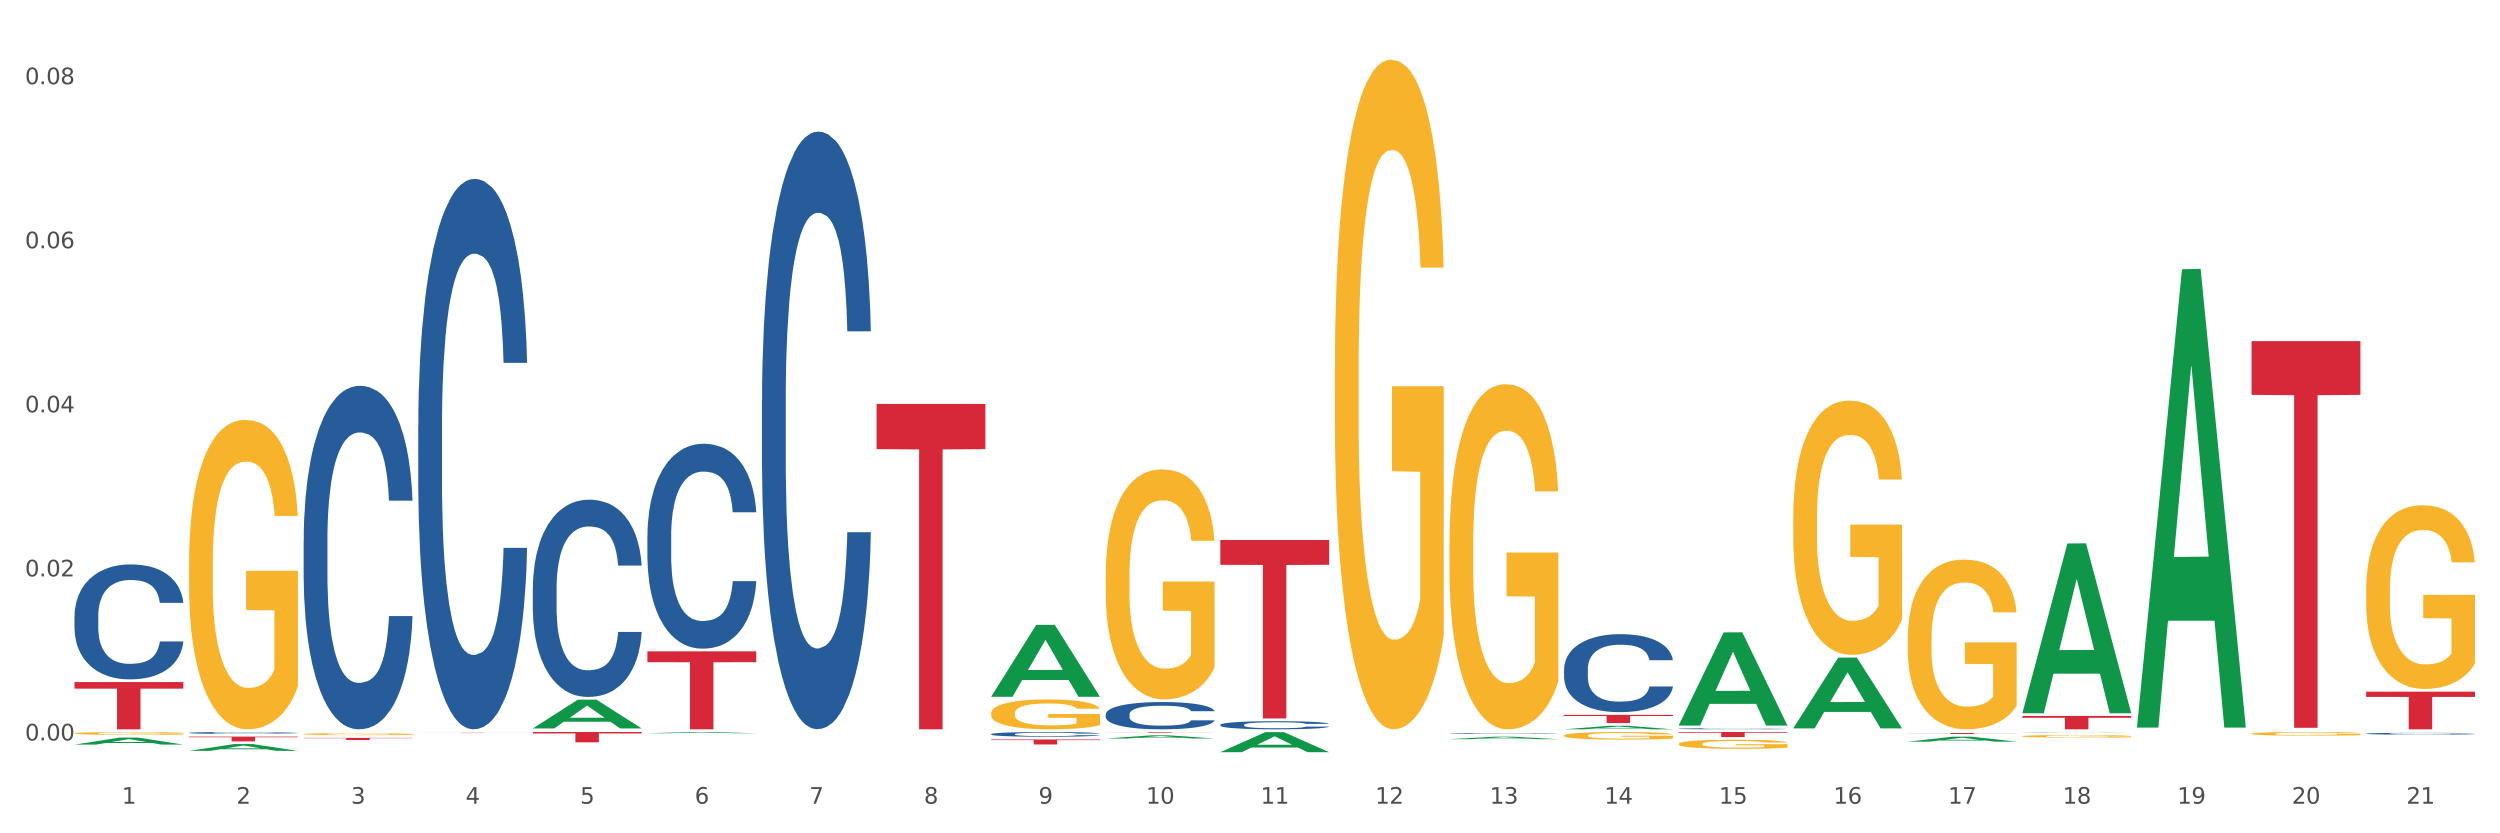 <?xml version="1.0" encoding="utf-8" standalone="no"?>
<!DOCTYPE svg PUBLIC "-//W3C//DTD SVG 1.1//EN"
  "http://www.w3.org/Graphics/SVG/1.1/DTD/svg11.dtd">
<svg xmlns:xlink="http://www.w3.org/1999/xlink" width="1080pt" height="360pt" viewBox="0 0 1080 360" xmlns="http://www.w3.org/2000/svg" version="1.1">
 <rect x="0" y="0" width="1080" height="360" fill="#333333" stroke="none"/>
 <defs>
  <style type="text/css">*{stroke-linejoin: round; stroke-linecap: butt}</style>
 </defs>
 <g id="figure_1">
  <g id="patch_1">
   <path d="M 0 360 
L 1080 360 
L 1080 0 
L 0 0 
z
" style="fill: #ffffff; stroke: #ffffff; stroke-linejoin: miter"/>
  </g>
  <g id="axes_1">
   <g id="matplotlib.axis_1">
    <g id="xtick_1">
     <g id="text_1">
      <!-- 1 -->
      <g style="fill: #4d4d4d" transform="translate(52.633 347.204) scale(0.096 -0.096)">
       <defs>
        <path id="DejaVuSans-31" d="M 794 531 
L 1825 531 
L 1825 4091 
L 703 3866 
L 703 4441 
L 1819 4666 
L 2450 4666 
L 2450 531 
L 3481 531 
L 3481 0 
L 794 0 
L 794 531 
z
" transform="scale(0.016)"/>
       </defs>
       <use xlink:href="#DejaVuSans-31"/>
      </g>
     </g>
    </g>
    <g id="xtick_2">
     <g id="text_2">
      <!-- 2 -->
      <g style="fill: #4d4d4d" transform="translate(102.133 347.204) scale(0.096 -0.096)">
       <defs>
        <path id="DejaVuSans-32" d="M 1228 531 
L 3431 531 
L 3431 0 
L 469 0 
L 469 531 
Q 828 903 1448 1529 
Q 2069 2156 2228 2338 
Q 2531 2678 2651 2914 
Q 2772 3150 2772 3378 
Q 2772 3750 2511 3984 
Q 2250 4219 1831 4219 
Q 1534 4219 1204 4116 
Q 875 4013 500 3803 
L 500 4441 
Q 881 4594 1212 4672 
Q 1544 4750 1819 4750 
Q 2544 4750 2975 4387 
Q 3406 4025 3406 3419 
Q 3406 3131 3298 2873 
Q 3191 2616 2906 2266 
Q 2828 2175 2409 1742 
Q 1991 1309 1228 531 
z
" transform="scale(0.016)"/>
       </defs>
       <use xlink:href="#DejaVuSans-32"/>
      </g>
     </g>
    </g>
    <g id="xtick_3">
     <g id="text_3">
      <!-- 3 -->
      <g style="fill: #4d4d4d" transform="translate(151.633 347.204) scale(0.096 -0.096)">
       <defs>
        <path id="DejaVuSans-33" d="M 2597 2516 
Q 3050 2419 3304 2112 
Q 3559 1806 3559 1356 
Q 3559 666 3084 287 
Q 2609 -91 1734 -91 
Q 1441 -91 1130 -33 
Q 819 25 488 141 
L 488 750 
Q 750 597 1062 519 
Q 1375 441 1716 441 
Q 2309 441 2620 675 
Q 2931 909 2931 1356 
Q 2931 1769 2642 2001 
Q 2353 2234 1838 2234 
L 1294 2234 
L 1294 2753 
L 1863 2753 
Q 2328 2753 2575 2939 
Q 2822 3125 2822 3475 
Q 2822 3834 2567 4026 
Q 2313 4219 1838 4219 
Q 1578 4219 1281 4162 
Q 984 4106 628 3988 
L 628 4550 
Q 988 4650 1302 4700 
Q 1616 4750 1894 4750 
Q 2613 4750 3031 4423 
Q 3450 4097 3450 3541 
Q 3450 3153 3228 2886 
Q 3006 2619 2597 2516 
z
" transform="scale(0.016)"/>
       </defs>
       <use xlink:href="#DejaVuSans-33"/>
      </g>
     </g>
    </g>
    <g id="xtick_4">
     <g id="text_4">
      <!-- 4 -->
      <g style="fill: #4d4d4d" transform="translate(201.133 347.204) scale(0.096 -0.096)">
       <defs>
        <path id="DejaVuSans-34" d="M 2419 4116 
L 825 1625 
L 2419 1625 
L 2419 4116 
z
M 2253 4666 
L 3047 4666 
L 3047 1625 
L 3713 1625 
L 3713 1100 
L 3047 1100 
L 3047 0 
L 2419 0 
L 2419 1100 
L 313 1100 
L 313 1709 
L 2253 4666 
z
" transform="scale(0.016)"/>
       </defs>
       <use xlink:href="#DejaVuSans-34"/>
      </g>
     </g>
    </g>
    <g id="xtick_5">
     <g id="text_5">
      <!-- 5 -->
      <g style="fill: #4d4d4d" transform="translate(250.633 347.204) scale(0.096 -0.096)">
       <defs>
        <path id="DejaVuSans-35" d="M 691 4666 
L 3169 4666 
L 3169 4134 
L 1269 4134 
L 1269 2991 
Q 1406 3038 1543 3061 
Q 1681 3084 1819 3084 
Q 2600 3084 3056 2656 
Q 3513 2228 3513 1497 
Q 3513 744 3044 326 
Q 2575 -91 1722 -91 
Q 1428 -91 1123 -41 
Q 819 9 494 109 
L 494 744 
Q 775 591 1075 516 
Q 1375 441 1709 441 
Q 2250 441 2565 725 
Q 2881 1009 2881 1497 
Q 2881 1984 2565 2268 
Q 2250 2553 1709 2553 
Q 1456 2553 1204 2497 
Q 953 2441 691 2322 
L 691 4666 
z
" transform="scale(0.016)"/>
       </defs>
       <use xlink:href="#DejaVuSans-35"/>
      </g>
     </g>
    </g>
    <g id="xtick_6">
     <g id="text_6">
      <!-- 6 -->
      <g style="fill: #4d4d4d" transform="translate(300.134 347.204) scale(0.096 -0.096)">
       <defs>
        <path id="DejaVuSans-36" d="M 2113 2584 
Q 1688 2584 1439 2293 
Q 1191 2003 1191 1497 
Q 1191 994 1439 701 
Q 1688 409 2113 409 
Q 2538 409 2786 701 
Q 3034 994 3034 1497 
Q 3034 2003 2786 2293 
Q 2538 2584 2113 2584 
z
M 3366 4563 
L 3366 3988 
Q 3128 4100 2886 4159 
Q 2644 4219 2406 4219 
Q 1781 4219 1451 3797 
Q 1122 3375 1075 2522 
Q 1259 2794 1537 2939 
Q 1816 3084 2150 3084 
Q 2853 3084 3261 2657 
Q 3669 2231 3669 1497 
Q 3669 778 3244 343 
Q 2819 -91 2113 -91 
Q 1303 -91 875 529 
Q 447 1150 447 2328 
Q 447 3434 972 4092 
Q 1497 4750 2381 4750 
Q 2619 4750 2861 4703 
Q 3103 4656 3366 4563 
z
" transform="scale(0.016)"/>
       </defs>
       <use xlink:href="#DejaVuSans-36"/>
      </g>
     </g>
    </g>
    <g id="xtick_7">
     <g id="text_7">
      <!-- 7 -->
      <g style="fill: #4d4d4d" transform="translate(349.634 347.204) scale(0.096 -0.096)">
       <defs>
        <path id="DejaVuSans-37" d="M 525 4666 
L 3525 4666 
L 3525 4397 
L 1831 0 
L 1172 0 
L 2766 4134 
L 525 4134 
L 525 4666 
z
" transform="scale(0.016)"/>
       </defs>
       <use xlink:href="#DejaVuSans-37"/>
      </g>
     </g>
    </g>
    <g id="xtick_8">
     <g id="text_8">
      <!-- 8 -->
      <g style="fill: #4d4d4d" transform="translate(399.134 347.204) scale(0.096 -0.096)">
       <defs>
        <path id="DejaVuSans-38" d="M 2034 2216 
Q 1584 2216 1326 1975 
Q 1069 1734 1069 1313 
Q 1069 891 1326 650 
Q 1584 409 2034 409 
Q 2484 409 2743 651 
Q 3003 894 3003 1313 
Q 3003 1734 2745 1975 
Q 2488 2216 2034 2216 
z
M 1403 2484 
Q 997 2584 770 2862 
Q 544 3141 544 3541 
Q 544 4100 942 4425 
Q 1341 4750 2034 4750 
Q 2731 4750 3128 4425 
Q 3525 4100 3525 3541 
Q 3525 3141 3298 2862 
Q 3072 2584 2669 2484 
Q 3125 2378 3379 2068 
Q 3634 1759 3634 1313 
Q 3634 634 3220 271 
Q 2806 -91 2034 -91 
Q 1263 -91 848 271 
Q 434 634 434 1313 
Q 434 1759 690 2068 
Q 947 2378 1403 2484 
z
M 1172 3481 
Q 1172 3119 1398 2916 
Q 1625 2713 2034 2713 
Q 2441 2713 2670 2916 
Q 2900 3119 2900 3481 
Q 2900 3844 2670 4047 
Q 2441 4250 2034 4250 
Q 1625 4250 1398 4047 
Q 1172 3844 1172 3481 
z
" transform="scale(0.016)"/>
       </defs>
       <use xlink:href="#DejaVuSans-38"/>
      </g>
     </g>
    </g>
    <g id="xtick_9">
     <g id="text_9">
      <!-- 9 -->
      <g style="fill: #4d4d4d" transform="translate(448.634 347.204) scale(0.096 -0.096)">
       <defs>
        <path id="DejaVuSans-39" d="M 703 97 
L 703 672 
Q 941 559 1184 500 
Q 1428 441 1663 441 
Q 2288 441 2617 861 
Q 2947 1281 2994 2138 
Q 2813 1869 2534 1725 
Q 2256 1581 1919 1581 
Q 1219 1581 811 2004 
Q 403 2428 403 3163 
Q 403 3881 828 4315 
Q 1253 4750 1959 4750 
Q 2769 4750 3195 4129 
Q 3622 3509 3622 2328 
Q 3622 1225 3098 567 
Q 2575 -91 1691 -91 
Q 1453 -91 1209 -44 
Q 966 3 703 97 
z
M 1959 2075 
Q 2384 2075 2632 2365 
Q 2881 2656 2881 3163 
Q 2881 3666 2632 3958 
Q 2384 4250 1959 4250 
Q 1534 4250 1286 3958 
Q 1038 3666 1038 3163 
Q 1038 2656 1286 2365 
Q 1534 2075 1959 2075 
z
" transform="scale(0.016)"/>
       </defs>
       <use xlink:href="#DejaVuSans-39"/>
      </g>
     </g>
    </g>
    <g id="xtick_10">
     <g id="text_10">
      <!-- 10 -->
      <g style="fill: #4d4d4d" transform="translate(495.079 347.204) scale(0.096 -0.096)">
       <defs>
        <path id="DejaVuSans-30" d="M 2034 4250 
Q 1547 4250 1301 3770 
Q 1056 3291 1056 2328 
Q 1056 1369 1301 889 
Q 1547 409 2034 409 
Q 2525 409 2770 889 
Q 3016 1369 3016 2328 
Q 3016 3291 2770 3770 
Q 2525 4250 2034 4250 
z
M 2034 4750 
Q 2819 4750 3233 4129 
Q 3647 3509 3647 2328 
Q 3647 1150 3233 529 
Q 2819 -91 2034 -91 
Q 1250 -91 836 529 
Q 422 1150 422 2328 
Q 422 3509 836 4129 
Q 1250 4750 2034 4750 
z
" transform="scale(0.016)"/>
       </defs>
       <use xlink:href="#DejaVuSans-31"/>
       <use xlink:href="#DejaVuSans-30" transform="translate(63.623 0)"/>
      </g>
     </g>
    </g>
    <g id="xtick_11">
     <g id="text_11">
      <!-- 11 -->
      <g style="fill: #4d4d4d" transform="translate(544.58 347.204) scale(0.096 -0.096)">
       <use xlink:href="#DejaVuSans-31"/>
       <use xlink:href="#DejaVuSans-31" transform="translate(63.623 0)"/>
      </g>
     </g>
    </g>
    <g id="xtick_12">
     <g id="text_12">
      <!-- 12 -->
      <g style="fill: #4d4d4d" transform="translate(594.08 347.204) scale(0.096 -0.096)">
       <use xlink:href="#DejaVuSans-31"/>
       <use xlink:href="#DejaVuSans-32" transform="translate(63.623 0)"/>
      </g>
     </g>
    </g>
    <g id="xtick_13">
     <g id="text_13">
      <!-- 13 -->
      <g style="fill: #4d4d4d" transform="translate(643.58 347.204) scale(0.096 -0.096)">
       <use xlink:href="#DejaVuSans-31"/>
       <use xlink:href="#DejaVuSans-33" transform="translate(63.623 0)"/>
      </g>
     </g>
    </g>
    <g id="xtick_14">
     <g id="text_14">
      <!-- 14 -->
      <g style="fill: #4d4d4d" transform="translate(693.08 347.204) scale(0.096 -0.096)">
       <use xlink:href="#DejaVuSans-31"/>
       <use xlink:href="#DejaVuSans-34" transform="translate(63.623 0)"/>
      </g>
     </g>
    </g>
    <g id="xtick_15">
     <g id="text_15">
      <!-- 15 -->
      <g style="fill: #4d4d4d" transform="translate(742.58 347.204) scale(0.096 -0.096)">
       <use xlink:href="#DejaVuSans-31"/>
       <use xlink:href="#DejaVuSans-35" transform="translate(63.623 0)"/>
      </g>
     </g>
    </g>
    <g id="xtick_16">
     <g id="text_16">
      <!-- 16 -->
      <g style="fill: #4d4d4d" transform="translate(792.08 347.204) scale(0.096 -0.096)">
       <use xlink:href="#DejaVuSans-31"/>
       <use xlink:href="#DejaVuSans-36" transform="translate(63.623 0)"/>
      </g>
     </g>
    </g>
    <g id="xtick_17">
     <g id="text_17">
      <!-- 17 -->
      <g style="fill: #4d4d4d" transform="translate(841.58 347.204) scale(0.096 -0.096)">
       <use xlink:href="#DejaVuSans-31"/>
       <use xlink:href="#DejaVuSans-37" transform="translate(63.623 0)"/>
      </g>
     </g>
    </g>
    <g id="xtick_18">
     <g id="text_18">
      <!-- 18 -->
      <g style="fill: #4d4d4d" transform="translate(891.08 347.204) scale(0.096 -0.096)">
       <use xlink:href="#DejaVuSans-31"/>
       <use xlink:href="#DejaVuSans-38" transform="translate(63.623 0)"/>
      </g>
     </g>
    </g>
    <g id="xtick_19">
     <g id="text_19">
      <!-- 19 -->
      <g style="fill: #4d4d4d" transform="translate(940.58 347.204) scale(0.096 -0.096)">
       <use xlink:href="#DejaVuSans-31"/>
       <use xlink:href="#DejaVuSans-39" transform="translate(63.623 0)"/>
      </g>
     </g>
    </g>
    <g id="xtick_20">
     <g id="text_20">
      <!-- 20 -->
      <g style="fill: #4d4d4d" transform="translate(990.08 347.204) scale(0.096 -0.096)">
       <use xlink:href="#DejaVuSans-32"/>
       <use xlink:href="#DejaVuSans-30" transform="translate(63.623 0)"/>
      </g>
     </g>
    </g>
    <g id="xtick_21">
     <g id="text_21">
      <!-- 21 -->
      <g style="fill: #4d4d4d" transform="translate(1039.58 347.204) scale(0.096 -0.096)">
       <use xlink:href="#DejaVuSans-32"/>
       <use xlink:href="#DejaVuSans-31" transform="translate(63.623 0)"/>
      </g>
     </g>
    </g>
    <g id="xtick_22"/>
    <g id="xtick_23"/>
    <g id="xtick_24"/>
    <g id="xtick_25"/>
    <g id="xtick_26"/>
    <g id="xtick_27"/>
    <g id="xtick_28"/>
    <g id="xtick_29"/>
    <g id="xtick_30"/>
    <g id="xtick_31"/>
    <g id="xtick_32"/>
    <g id="xtick_33"/>
    <g id="xtick_34"/>
    <g id="xtick_35"/>
    <g id="xtick_36"/>
    <g id="xtick_37"/>
    <g id="xtick_38"/>
    <g id="xtick_39"/>
    <g id="xtick_40"/>
    <g id="xtick_41"/>
   </g>
   <g id="matplotlib.axis_2">
    <g id="ytick_1">
     <g id="text_22">
      <!-- 0.00 -->
      <g style="fill: #4d4d4d" transform="translate(10.8 319.874) scale(0.096 -0.096)">
       <defs>
        <path id="DejaVuSans-2e" d="M 684 794 
L 1344 794 
L 1344 0 
L 684 0 
L 684 794 
z
" transform="scale(0.016)"/>
       </defs>
       <use xlink:href="#DejaVuSans-30"/>
       <use xlink:href="#DejaVuSans-2e" transform="translate(63.623 0)"/>
       <use xlink:href="#DejaVuSans-30" transform="translate(95.41 0)"/>
       <use xlink:href="#DejaVuSans-30" transform="translate(159.033 0)"/>
      </g>
     </g>
    </g>
    <g id="ytick_2">
     <g id="text_23">
      <!-- 0.02 -->
      <g style="fill: #4d4d4d" transform="translate(10.8 249.002) scale(0.096 -0.096)">
       <use xlink:href="#DejaVuSans-30"/>
       <use xlink:href="#DejaVuSans-2e" transform="translate(63.623 0)"/>
       <use xlink:href="#DejaVuSans-30" transform="translate(95.41 0)"/>
       <use xlink:href="#DejaVuSans-32" transform="translate(159.033 0)"/>
      </g>
     </g>
    </g>
    <g id="ytick_3">
     <g id="text_24">
      <!-- 0.04 -->
      <g style="fill: #4d4d4d" transform="translate(10.8 178.129) scale(0.096 -0.096)">
       <use xlink:href="#DejaVuSans-30"/>
       <use xlink:href="#DejaVuSans-2e" transform="translate(63.623 0)"/>
       <use xlink:href="#DejaVuSans-30" transform="translate(95.41 0)"/>
       <use xlink:href="#DejaVuSans-34" transform="translate(159.033 0)"/>
      </g>
     </g>
    </g>
    <g id="ytick_4">
     <g id="text_25">
      <!-- 0.06 -->
      <g style="fill: #4d4d4d" transform="translate(10.8 107.257) scale(0.096 -0.096)">
       <use xlink:href="#DejaVuSans-30"/>
       <use xlink:href="#DejaVuSans-2e" transform="translate(63.623 0)"/>
       <use xlink:href="#DejaVuSans-30" transform="translate(95.41 0)"/>
       <use xlink:href="#DejaVuSans-36" transform="translate(159.033 0)"/>
      </g>
     </g>
    </g>
    <g id="ytick_5">
     <g id="text_26">
      <!-- 0.08 -->
      <g style="fill: #4d4d4d" transform="translate(10.8 36.384) scale(0.096 -0.096)">
       <use xlink:href="#DejaVuSans-30"/>
       <use xlink:href="#DejaVuSans-2e" transform="translate(63.623 0)"/>
       <use xlink:href="#DejaVuSans-30" transform="translate(95.41 0)"/>
       <use xlink:href="#DejaVuSans-38" transform="translate(159.033 0)"/>
      </g>
     </g>
    </g>
    <g id="ytick_6"/>
    <g id="ytick_7"/>
    <g id="ytick_8"/>
    <g id="ytick_9"/>
   </g>
   <g id="PolyCollection_1">
    <path d="M 32.175 321.667 
L 32.223 321.664 
L 51.615 318.643 
L 59.663 318.64 
L 79.2 321.673 
L 69.892 321.673 
L 65.674 320.967 
L 45.652 320.967 
L 45.507 320.978 
L 41.435 321.673 
L 32.175 321.673 
L 32.175 321.667 
L 48.173 320.545 
L 63.153 320.542 
L 55.736 319.286 
L 55.639 319.281 
L 55.542 319.289 
L 48.125 320.542 
L 48.173 320.545 
L 32.175 321.667 
z
" clip-path="url(#p076583e7bf)" style="fill: #109648"/>
    <path d="M 477.675 308.579 
L 477.731 308.568 
L 477.731 308.267 
L 477.897 307.858 
L 478.509 307.106 
L 479.287 306.535 
L 480.621 305.869 
L 481.344 305.589 
L 482.289 305.277 
L 484.234 304.771 
L 486.457 304.341 
L 488.014 304.104 
L 489.181 303.954 
L 491.794 303.685 
L 493.294 303.567 
L 494.851 303.47 
L 496.185 303.405 
L 498.408 303.33 
L 500.187 303.298 
L 502.244 303.287 
L 503.967 303.298 
L 506.246 303.341 
L 509.581 303.47 
L 510.859 303.545 
L 512.582 303.674 
L 514.361 303.846 
L 515.806 304.018 
L 517.474 304.266 
L 519.197 304.588 
L 520.865 304.997 
L 522.032 305.374 
L 522.977 305.772 
L 523.811 306.256 
L 524.422 306.783 
L 524.7 307.224 
L 514.528 307.224 
L 514.25 306.826 
L 513.694 306.396 
L 513.138 306.105 
L 512.527 305.869 
L 511.582 305.6 
L 510.748 305.427 
L 509.359 305.223 
L 508.08 305.094 
L 507.024 305.019 
L 505.745 304.954 
L 503.022 304.89 
L 501.076 304.89 
L 499.853 304.911 
L 498.353 304.965 
L 497.074 305.04 
L 495.573 305.169 
L 494.406 305.309 
L 493.239 305.492 
L 492.572 305.621 
L 491.571 305.858 
L 490.904 306.051 
L 490.015 306.385 
L 489.515 306.621 
L 488.625 307.235 
L 488.236 307.686 
L 488.069 307.998 
L 487.958 308.343 
L 487.958 310.021 
L 488.292 310.773 
L 488.57 311.096 
L 489.014 311.462 
L 489.848 311.935 
L 491.071 312.398 
L 492.349 312.731 
L 493.406 312.936 
L 494.406 313.086 
L 495.407 313.204 
L 496.63 313.312 
L 497.63 313.377 
L 499.131 313.441 
L 500.91 313.473 
L 502.299 313.473 
L 505.134 313.42 
L 506.413 313.366 
L 507.635 313.291 
L 508.969 313.172 
L 510.026 313.043 
L 510.637 312.946 
L 511.637 312.742 
L 512.416 312.527 
L 513.083 312.279 
L 513.527 312.064 
L 514.028 311.742 
L 514.417 311.376 
L 514.528 311.182 
L 524.7 311.182 
L 524.478 311.569 
L 524.089 311.946 
L 523.31 312.451 
L 522.699 312.742 
L 521.754 313.097 
L 520.753 313.398 
L 519.364 313.732 
L 518.085 313.979 
L 516.751 314.194 
L 515.306 314.388 
L 512.694 314.657 
L 511.749 314.732 
L 509.748 314.861 
L 508.191 314.936 
L 505.912 315.012 
L 503.578 315.055 
L 501.132 315.065 
L 498.964 315.044 
L 496.574 314.979 
L 495.073 314.915 
L 493.406 314.818 
L 491.46 314.667 
L 489.626 314.484 
L 487.903 314.269 
L 486.291 314.022 
L 484.79 313.742 
L 482.844 313.28 
L 481.399 312.828 
L 480.343 312.408 
L 479.62 312.054 
L 478.898 311.602 
L 478.509 311.29 
L 477.897 310.537 
L 477.675 309.838 
L 477.675 308.579 
z
" clip-path="url(#p076583e7bf)" style="fill: #255c99"/>
    <path d="M 428.175 317.148 
L 428.231 317.147 
L 428.231 317.094 
L 428.397 317.023 
L 429.009 316.892 
L 429.787 316.793 
L 431.121 316.677 
L 431.844 316.628 
L 432.789 316.574 
L 434.734 316.486 
L 436.957 316.411 
L 438.514 316.369 
L 439.681 316.343 
L 442.294 316.296 
L 443.794 316.276 
L 445.351 316.259 
L 446.685 316.248 
L 448.908 316.235 
L 450.687 316.229 
L 452.744 316.227 
L 454.467 316.229 
L 456.746 316.237 
L 460.081 316.259 
L 461.359 316.272 
L 463.082 316.295 
L 464.861 316.325 
L 466.306 316.355 
L 467.974 316.398 
L 469.697 316.454 
L 471.365 316.525 
L 472.532 316.59 
L 473.477 316.66 
L 474.311 316.744 
L 474.922 316.836 
L 475.2 316.912 
L 465.028 316.912 
L 464.75 316.843 
L 464.194 316.768 
L 463.638 316.718 
L 463.027 316.677 
L 462.082 316.63 
L 461.248 316.6 
L 459.859 316.564 
L 458.58 316.542 
L 457.524 316.529 
L 456.245 316.517 
L 453.522 316.506 
L 451.576 316.506 
L 450.353 316.51 
L 448.853 316.519 
L 447.574 316.532 
L 446.073 316.555 
L 444.906 316.579 
L 443.739 316.611 
L 443.072 316.633 
L 442.071 316.675 
L 441.404 316.708 
L 440.515 316.766 
L 440.015 316.808 
L 439.125 316.914 
L 438.736 316.993 
L 438.569 317.047 
L 438.458 317.107 
L 438.458 317.399 
L 438.792 317.53 
L 439.07 317.587 
L 439.514 317.65 
L 440.348 317.733 
L 441.571 317.813 
L 442.849 317.871 
L 443.906 317.907 
L 444.906 317.933 
L 445.907 317.953 
L 447.13 317.972 
L 448.13 317.983 
L 449.631 317.995 
L 451.41 318 
L 452.799 318 
L 455.634 317.991 
L 456.913 317.982 
L 458.135 317.968 
L 459.469 317.948 
L 460.526 317.925 
L 461.137 317.909 
L 462.137 317.873 
L 462.916 317.836 
L 463.583 317.792 
L 464.027 317.755 
L 464.528 317.699 
L 464.917 317.635 
L 465.028 317.601 
L 475.2 317.601 
L 474.978 317.669 
L 474.589 317.734 
L 473.81 317.822 
L 473.199 317.873 
L 472.254 317.935 
L 471.253 317.987 
L 469.864 318.045 
L 468.585 318.088 
L 467.251 318.126 
L 465.806 318.159 
L 463.194 318.206 
L 462.249 318.219 
L 460.248 318.242 
L 458.691 318.255 
L 456.412 318.268 
L 454.078 318.276 
L 451.632 318.277 
L 449.464 318.274 
L 447.074 318.262 
L 445.573 318.251 
L 443.906 318.234 
L 441.96 318.208 
L 440.126 318.176 
L 438.403 318.139 
L 436.791 318.096 
L 435.29 318.047 
L 433.344 317.967 
L 431.899 317.888 
L 430.843 317.815 
L 430.12 317.753 
L 429.398 317.675 
L 429.009 317.62 
L 428.397 317.489 
L 428.175 317.367 
L 428.175 317.148 
z
" clip-path="url(#p076583e7bf)" style="fill: #255c99"/>
    <path d="M 329.175 172.855 
L 329.231 172.619 
L 329.231 166.018 
L 329.397 157.059 
L 330.009 140.556 
L 330.787 128.061 
L 332.121 113.444 
L 332.844 107.314 
L 333.789 100.477 
L 335.734 89.397 
L 337.957 79.967 
L 339.514 74.78 
L 340.681 71.479 
L 343.294 65.585 
L 344.794 62.992 
L 346.351 60.87 
L 347.685 59.456 
L 349.908 57.805 
L 351.687 57.098 
L 353.744 56.862 
L 355.467 57.098 
L 357.746 58.041 
L 361.081 60.87 
L 362.359 62.521 
L 364.082 65.35 
L 365.861 69.122 
L 367.306 72.894 
L 368.974 78.316 
L 370.697 85.389 
L 372.365 94.348 
L 373.532 102.599 
L 374.477 111.322 
L 375.311 121.931 
L 375.922 133.483 
L 376.2 143.149 
L 366.028 143.149 
L 365.75 134.426 
L 365.194 124.996 
L 364.638 118.631 
L 364.027 113.444 
L 363.082 107.55 
L 362.248 103.778 
L 360.859 99.299 
L 359.58 96.47 
L 358.524 94.819 
L 357.245 93.405 
L 354.522 91.99 
L 352.576 91.99 
L 351.353 92.462 
L 349.853 93.64 
L 348.574 95.291 
L 347.073 98.12 
L 345.906 101.185 
L 344.739 105.192 
L 344.072 108.022 
L 343.071 113.208 
L 342.404 117.452 
L 341.515 124.76 
L 341.015 129.947 
L 340.125 143.385 
L 339.736 153.287 
L 339.569 160.124 
L 339.458 167.668 
L 339.458 204.446 
L 339.792 220.949 
L 340.07 228.021 
L 340.514 236.037 
L 341.348 246.41 
L 342.571 256.548 
L 343.849 263.856 
L 344.906 268.336 
L 345.906 271.636 
L 346.907 274.23 
L 348.13 276.587 
L 349.13 278.002 
L 350.631 279.416 
L 352.41 280.124 
L 353.799 280.124 
L 356.634 278.945 
L 357.913 277.766 
L 359.135 276.116 
L 360.469 273.522 
L 361.526 270.693 
L 362.137 268.572 
L 363.137 264.092 
L 363.916 259.377 
L 364.583 253.955 
L 365.027 249.24 
L 365.528 242.167 
L 365.917 234.151 
L 366.028 229.908 
L 376.2 229.908 
L 375.978 238.395 
L 375.589 246.646 
L 374.81 257.727 
L 374.199 264.092 
L 373.254 271.872 
L 372.253 278.473 
L 370.864 285.782 
L 369.585 291.204 
L 368.251 295.919 
L 366.806 300.163 
L 364.194 306.057 
L 363.249 307.707 
L 361.248 310.536 
L 359.691 312.186 
L 357.412 313.837 
L 355.078 314.78 
L 352.632 315.016 
L 350.464 314.544 
L 348.074 313.129 
L 346.573 311.715 
L 344.906 309.593 
L 342.96 306.293 
L 341.126 302.285 
L 339.403 297.57 
L 337.791 292.147 
L 336.29 286.018 
L 334.344 275.88 
L 332.899 265.978 
L 331.843 256.784 
L 331.12 249.004 
L 330.398 239.102 
L 330.009 232.265 
L 329.397 215.762 
L 329.175 200.438 
L 329.175 172.855 
z
" clip-path="url(#p076583e7bf)" style="fill: #255c99"/>
    <path d="M 279.675 231.476 
L 279.731 231.396 
L 279.731 229.132 
L 279.897 226.06 
L 280.509 220.401 
L 281.287 216.117 
L 282.621 211.105 
L 283.344 209.003 
L 284.289 206.659 
L 286.234 202.859 
L 288.457 199.626 
L 290.014 197.847 
L 291.181 196.715 
L 293.794 194.694 
L 295.294 193.805 
L 296.851 193.078 
L 298.185 192.593 
L 300.408 192.027 
L 302.187 191.784 
L 304.244 191.703 
L 305.967 191.784 
L 308.246 192.108 
L 311.581 193.078 
L 312.859 193.644 
L 314.582 194.614 
L 316.361 195.907 
L 317.806 197.2 
L 319.474 199.06 
L 321.197 201.485 
L 322.865 204.557 
L 324.032 207.386 
L 324.977 210.377 
L 325.811 214.015 
L 326.422 217.976 
L 326.7 221.291 
L 316.528 221.291 
L 316.25 218.3 
L 315.694 215.066 
L 315.138 212.883 
L 314.527 211.105 
L 313.582 209.084 
L 312.748 207.79 
L 311.359 206.254 
L 310.08 205.284 
L 309.024 204.719 
L 307.745 204.234 
L 305.022 203.748 
L 303.076 203.748 
L 301.853 203.91 
L 300.353 204.314 
L 299.074 204.88 
L 297.573 205.85 
L 296.406 206.901 
L 295.239 208.275 
L 294.572 209.246 
L 293.571 211.024 
L 292.904 212.479 
L 292.015 214.985 
L 291.515 216.764 
L 290.625 221.371 
L 290.236 224.767 
L 290.069 227.111 
L 289.958 229.698 
L 289.958 242.309 
L 290.292 247.968 
L 290.57 250.393 
L 291.014 253.141 
L 291.848 256.698 
L 293.071 260.174 
L 294.349 262.68 
L 295.406 264.216 
L 296.406 265.348 
L 297.407 266.237 
L 298.63 267.046 
L 299.63 267.531 
L 301.131 268.016 
L 302.91 268.258 
L 304.299 268.258 
L 307.134 267.854 
L 308.413 267.45 
L 309.635 266.884 
L 310.969 265.995 
L 312.026 265.025 
L 312.637 264.297 
L 313.637 262.761 
L 314.416 261.144 
L 315.083 259.285 
L 315.527 257.668 
L 316.028 255.243 
L 316.417 252.495 
L 316.528 251.039 
L 326.7 251.039 
L 326.478 253.95 
L 326.089 256.779 
L 325.31 260.579 
L 324.699 262.761 
L 323.754 265.429 
L 322.753 267.692 
L 321.364 270.198 
L 320.085 272.058 
L 318.751 273.675 
L 317.306 275.13 
L 314.694 277.151 
L 313.749 277.716 
L 311.748 278.687 
L 310.191 279.252 
L 307.912 279.818 
L 305.578 280.142 
L 303.132 280.222 
L 300.964 280.061 
L 298.574 279.576 
L 297.073 279.091 
L 295.406 278.363 
L 293.46 277.231 
L 291.626 275.857 
L 289.903 274.24 
L 288.291 272.381 
L 286.79 270.279 
L 284.844 266.803 
L 283.399 263.408 
L 282.343 260.255 
L 281.62 257.587 
L 280.898 254.192 
L 280.509 251.848 
L 279.897 246.189 
L 279.675 240.935 
L 279.675 231.476 
z
" clip-path="url(#p076583e7bf)" style="fill: #255c99"/>
    <path d="M 230.175 254.153 
L 230.231 254.075 
L 230.231 251.896 
L 230.397 248.938 
L 231.009 243.49 
L 231.787 239.365 
L 233.121 234.539 
L 233.844 232.516 
L 234.789 230.258 
L 236.734 226.6 
L 238.957 223.487 
L 240.514 221.775 
L 241.681 220.685 
L 244.294 218.739 
L 245.794 217.883 
L 247.351 217.183 
L 248.685 216.716 
L 250.908 216.171 
L 252.687 215.937 
L 254.744 215.859 
L 256.467 215.937 
L 258.746 216.249 
L 262.081 217.183 
L 263.359 217.727 
L 265.082 218.661 
L 266.861 219.907 
L 268.306 221.152 
L 269.974 222.942 
L 271.697 225.277 
L 273.365 228.235 
L 274.532 230.959 
L 275.477 233.839 
L 276.311 237.341 
L 276.922 241.155 
L 277.2 244.346 
L 267.028 244.346 
L 266.75 241.466 
L 266.194 238.353 
L 265.638 236.251 
L 265.027 234.539 
L 264.082 232.593 
L 263.248 231.348 
L 261.859 229.869 
L 260.58 228.935 
L 259.524 228.39 
L 258.245 227.923 
L 255.522 227.456 
L 253.576 227.456 
L 252.353 227.612 
L 250.853 228.001 
L 249.574 228.546 
L 248.073 229.48 
L 246.906 230.492 
L 245.739 231.815 
L 245.072 232.749 
L 244.071 234.461 
L 243.404 235.862 
L 242.515 238.275 
L 242.015 239.987 
L 241.125 244.424 
L 240.736 247.693 
L 240.569 249.95 
L 240.458 252.441 
L 240.458 264.582 
L 240.792 270.031 
L 241.07 272.366 
L 241.514 275.012 
L 242.348 278.436 
L 243.571 281.783 
L 244.849 284.196 
L 245.906 285.675 
L 246.906 286.765 
L 247.907 287.621 
L 249.13 288.399 
L 250.13 288.866 
L 251.631 289.333 
L 253.41 289.566 
L 254.799 289.566 
L 257.634 289.177 
L 258.913 288.788 
L 260.135 288.243 
L 261.469 287.387 
L 262.526 286.453 
L 263.137 285.753 
L 264.137 284.274 
L 264.916 282.717 
L 265.583 280.927 
L 266.027 279.37 
L 266.528 277.036 
L 266.917 274.389 
L 267.028 272.988 
L 277.2 272.988 
L 276.978 275.79 
L 276.589 278.514 
L 275.81 282.172 
L 275.199 284.274 
L 274.254 286.842 
L 273.253 289.022 
L 271.864 291.434 
L 270.585 293.225 
L 269.251 294.781 
L 267.806 296.182 
L 265.194 298.128 
L 264.249 298.673 
L 262.248 299.607 
L 260.691 300.152 
L 258.412 300.696 
L 256.078 301.008 
L 253.632 301.086 
L 251.464 300.93 
L 249.074 300.463 
L 247.573 299.996 
L 245.906 299.296 
L 243.96 298.206 
L 242.126 296.883 
L 240.403 295.326 
L 238.791 293.536 
L 237.29 291.512 
L 235.344 288.166 
L 233.899 284.897 
L 232.843 281.861 
L 232.12 279.293 
L 231.398 276.024 
L 231.009 273.767 
L 230.397 268.318 
L 230.175 263.259 
L 230.175 254.153 
z
" clip-path="url(#p076583e7bf)" style="fill: #255c99"/>
    <path d="M 180.675 184.124 
L 180.731 183.907 
L 180.731 177.827 
L 180.897 169.575 
L 181.509 154.374 
L 182.287 142.865 
L 183.621 129.402 
L 184.344 123.756 
L 185.289 117.459 
L 187.234 107.253 
L 189.457 98.567 
L 191.014 93.79 
L 192.181 90.749 
L 194.794 85.321 
L 196.294 82.932 
L 197.851 80.978 
L 199.185 79.675 
L 201.408 78.155 
L 203.187 77.503 
L 205.244 77.286 
L 206.967 77.503 
L 209.246 78.372 
L 212.581 80.978 
L 213.859 82.498 
L 215.582 85.104 
L 217.361 88.578 
L 218.806 92.052 
L 220.474 97.047 
L 222.197 103.561 
L 223.865 111.813 
L 225.032 119.413 
L 225.977 127.448 
L 226.811 137.22 
L 227.422 147.86 
L 227.7 156.763 
L 217.528 156.763 
L 217.25 148.728 
L 216.694 140.042 
L 216.138 134.179 
L 215.527 129.402 
L 214.582 123.973 
L 213.748 120.499 
L 212.359 116.373 
L 211.08 113.767 
L 210.024 112.247 
L 208.745 110.944 
L 206.022 109.641 
L 204.076 109.641 
L 202.853 110.076 
L 201.353 111.162 
L 200.074 112.682 
L 198.573 115.287 
L 197.406 118.11 
L 196.239 121.802 
L 195.572 124.408 
L 194.571 129.185 
L 193.904 133.094 
L 193.015 139.825 
L 192.515 144.603 
L 191.625 156.98 
L 191.236 166.1 
L 191.069 172.398 
L 190.958 179.347 
L 190.958 213.222 
L 191.292 228.422 
L 191.57 234.937 
L 192.014 242.32 
L 192.848 251.875 
L 194.071 261.212 
L 195.349 267.944 
L 196.406 272.07 
L 197.406 275.11 
L 198.407 277.498 
L 199.63 279.67 
L 200.63 280.973 
L 202.131 282.276 
L 203.91 282.927 
L 205.299 282.927 
L 208.134 281.841 
L 209.412 280.756 
L 210.635 279.236 
L 211.969 276.847 
L 213.026 274.241 
L 213.637 272.287 
L 214.637 268.161 
L 215.416 263.818 
L 216.083 258.823 
L 216.527 254.48 
L 217.028 247.966 
L 217.417 240.583 
L 217.528 236.674 
L 227.7 236.674 
L 227.478 244.492 
L 227.089 252.092 
L 226.31 262.298 
L 225.699 268.161 
L 224.754 275.327 
L 223.753 281.407 
L 222.364 288.139 
L 221.085 293.133 
L 219.751 297.476 
L 218.306 301.385 
L 215.694 306.814 
L 214.749 308.334 
L 212.748 310.939 
L 211.191 312.46 
L 208.912 313.98 
L 206.578 314.848 
L 204.132 315.065 
L 201.964 314.631 
L 199.574 313.328 
L 198.073 312.025 
L 196.406 310.071 
L 194.46 307.031 
L 192.626 303.339 
L 190.903 298.996 
L 189.291 294.002 
L 187.79 288.356 
L 185.844 279.018 
L 184.399 269.898 
L 183.343 261.429 
L 182.62 254.263 
L 181.898 245.143 
L 181.509 238.846 
L 180.897 223.645 
L 180.675 209.53 
L 180.675 184.124 
z
" clip-path="url(#p076583e7bf)" style="fill: #255c99"/>
    <path d="M 131.175 233.35 
L 131.231 233.214 
L 131.231 229.42 
L 131.397 224.27 
L 132.009 214.784 
L 132.787 207.602 
L 134.121 199.2 
L 134.844 195.677 
L 135.789 191.747 
L 137.734 185.378 
L 139.957 179.957 
L 141.514 176.976 
L 142.681 175.078 
L 145.294 171.691 
L 146.794 170.2 
L 148.351 168.98 
L 149.685 168.167 
L 151.908 167.219 
L 153.687 166.812 
L 155.744 166.676 
L 157.467 166.812 
L 159.746 167.354 
L 163.081 168.98 
L 164.359 169.929 
L 166.082 171.555 
L 167.861 173.723 
L 169.306 175.891 
L 170.974 179.008 
L 172.697 183.074 
L 174.365 188.223 
L 175.532 192.966 
L 176.477 197.98 
L 177.311 204.079 
L 177.922 210.719 
L 178.2 216.275 
L 168.028 216.275 
L 167.75 211.261 
L 167.194 205.84 
L 166.638 202.181 
L 166.027 199.2 
L 165.082 195.812 
L 164.248 193.644 
L 162.859 191.069 
L 161.58 189.443 
L 160.524 188.494 
L 159.245 187.681 
L 156.522 186.868 
L 154.576 186.868 
L 153.353 187.139 
L 151.853 187.817 
L 150.574 188.765 
L 149.073 190.392 
L 147.906 192.153 
L 146.739 194.457 
L 146.072 196.083 
L 145.071 199.065 
L 144.404 201.504 
L 143.515 205.705 
L 143.015 208.686 
L 142.125 216.41 
L 141.736 222.102 
L 141.569 226.032 
L 141.458 230.368 
L 141.458 251.509 
L 141.792 260.995 
L 142.07 265.06 
L 142.514 269.668 
L 143.348 275.63 
L 144.571 281.458 
L 145.849 285.659 
L 146.906 288.233 
L 147.906 290.131 
L 148.907 291.621 
L 150.13 292.976 
L 151.13 293.789 
L 152.631 294.603 
L 154.41 295.009 
L 155.799 295.009 
L 158.634 294.332 
L 159.912 293.654 
L 161.135 292.705 
L 162.469 291.215 
L 163.526 289.589 
L 164.137 288.369 
L 165.137 285.794 
L 165.916 283.084 
L 166.583 279.967 
L 167.027 277.257 
L 167.528 273.191 
L 167.917 268.584 
L 168.028 266.144 
L 178.2 266.144 
L 177.978 271.023 
L 177.589 275.766 
L 176.81 282.135 
L 176.199 285.794 
L 175.254 290.266 
L 174.253 294.061 
L 172.864 298.261 
L 171.585 301.378 
L 170.251 304.089 
L 168.806 306.528 
L 166.194 309.916 
L 165.249 310.864 
L 163.248 312.491 
L 161.691 313.439 
L 159.412 314.388 
L 157.078 314.93 
L 154.632 315.065 
L 152.464 314.794 
L 150.074 313.981 
L 148.573 313.168 
L 146.906 311.948 
L 144.96 310.051 
L 143.126 307.748 
L 141.403 305.037 
L 139.791 301.92 
L 138.29 298.397 
L 136.344 292.57 
L 134.899 286.878 
L 133.843 281.593 
L 133.12 277.121 
L 132.398 271.43 
L 132.009 267.5 
L 131.397 258.014 
L 131.175 249.205 
L 131.175 233.35 
z
" clip-path="url(#p076583e7bf)" style="fill: #255c99"/>
    <path d="M 81.675 316.596 
L 81.731 316.595 
L 81.731 316.574 
L 81.897 316.546 
L 82.509 316.493 
L 83.287 316.453 
L 84.621 316.407 
L 85.344 316.387 
L 86.289 316.366 
L 88.234 316.331 
L 90.457 316.301 
L 92.014 316.284 
L 93.181 316.274 
L 95.794 316.255 
L 97.294 316.247 
L 98.851 316.24 
L 100.185 316.235 
L 102.408 316.23 
L 104.187 316.228 
L 106.244 316.227 
L 107.967 316.228 
L 110.246 316.231 
L 113.581 316.24 
L 114.859 316.245 
L 116.582 316.254 
L 118.361 316.266 
L 119.806 316.278 
L 121.474 316.295 
L 123.197 316.318 
L 124.865 316.346 
L 126.032 316.373 
L 126.977 316.4 
L 127.811 316.434 
L 128.422 316.471 
L 128.7 316.501 
L 118.528 316.501 
L 118.25 316.474 
L 117.694 316.444 
L 117.138 316.423 
L 116.527 316.407 
L 115.582 316.388 
L 114.748 316.376 
L 113.359 316.362 
L 112.08 316.353 
L 111.024 316.348 
L 109.745 316.343 
L 107.022 316.339 
L 105.076 316.339 
L 103.853 316.34 
L 102.353 316.344 
L 101.074 316.349 
L 99.573 316.358 
L 98.406 316.368 
L 97.239 316.381 
L 96.572 316.39 
L 95.571 316.406 
L 94.904 316.42 
L 94.015 316.443 
L 93.515 316.459 
L 92.625 316.502 
L 92.236 316.534 
L 92.069 316.555 
L 91.958 316.579 
L 91.958 316.696 
L 92.292 316.749 
L 92.57 316.771 
L 93.014 316.796 
L 93.848 316.829 
L 95.071 316.862 
L 96.349 316.885 
L 97.406 316.899 
L 98.406 316.91 
L 99.407 316.918 
L 100.63 316.925 
L 101.63 316.93 
L 103.131 316.934 
L 104.91 316.937 
L 106.299 316.937 
L 109.134 316.933 
L 110.412 316.929 
L 111.635 316.924 
L 112.969 316.916 
L 114.026 316.907 
L 114.637 316.9 
L 115.638 316.886 
L 116.416 316.871 
L 117.083 316.853 
L 117.527 316.838 
L 118.028 316.816 
L 118.417 316.79 
L 118.528 316.777 
L 128.7 316.777 
L 128.478 316.804 
L 128.089 316.83 
L 127.31 316.865 
L 126.699 316.886 
L 125.754 316.91 
L 124.753 316.931 
L 123.364 316.955 
L 122.085 316.972 
L 120.751 316.987 
L 119.306 317 
L 116.694 317.019 
L 115.749 317.024 
L 113.748 317.033 
L 112.191 317.038 
L 109.912 317.044 
L 107.578 317.047 
L 105.132 317.047 
L 102.964 317.046 
L 100.574 317.041 
L 99.073 317.037 
L 97.406 317.03 
L 95.46 317.02 
L 93.626 317.007 
L 91.903 316.992 
L 90.291 316.975 
L 88.79 316.955 
L 86.844 316.923 
L 85.399 316.892 
L 84.343 316.862 
L 83.62 316.838 
L 82.898 316.806 
L 82.509 316.785 
L 81.897 316.732 
L 81.675 316.683 
L 81.675 316.596 
z
" clip-path="url(#p076583e7bf)" style="fill: #255c99"/>
    <path d="M 32.175 266.14 
L 32.231 266.095 
L 32.231 264.825 
L 32.397 263.102 
L 33.009 259.927 
L 33.787 257.523 
L 35.121 254.711 
L 35.844 253.532 
L 36.789 252.217 
L 38.734 250.085 
L 40.957 248.271 
L 42.514 247.273 
L 43.681 246.639 
L 46.294 245.505 
L 47.794 245.006 
L 49.351 244.598 
L 50.685 244.326 
L 52.908 244.008 
L 54.687 243.872 
L 56.744 243.827 
L 58.467 243.872 
L 60.746 244.053 
L 64.081 244.598 
L 65.359 244.915 
L 67.082 245.459 
L 68.861 246.185 
L 70.306 246.911 
L 71.974 247.954 
L 73.697 249.314 
L 75.365 251.038 
L 76.532 252.625 
L 77.477 254.303 
L 78.311 256.344 
L 78.922 258.566 
L 79.2 260.426 
L 69.028 260.426 
L 68.75 258.748 
L 68.194 256.934 
L 67.638 255.709 
L 67.027 254.711 
L 66.082 253.578 
L 65.248 252.852 
L 63.859 251.99 
L 62.58 251.446 
L 61.524 251.128 
L 60.245 250.856 
L 57.522 250.584 
L 55.576 250.584 
L 54.353 250.675 
L 52.853 250.902 
L 51.574 251.219 
L 50.073 251.763 
L 48.906 252.353 
L 47.739 253.124 
L 47.072 253.668 
L 46.071 254.666 
L 45.404 255.482 
L 44.515 256.888 
L 44.015 257.886 
L 43.125 260.471 
L 42.736 262.376 
L 42.569 263.691 
L 42.458 265.143 
L 42.458 272.218 
L 42.792 275.392 
L 43.07 276.753 
L 43.514 278.295 
L 44.348 280.291 
L 45.571 282.241 
L 46.849 283.647 
L 47.906 284.508 
L 48.906 285.143 
L 49.907 285.642 
L 51.13 286.096 
L 52.13 286.368 
L 53.631 286.64 
L 55.41 286.776 
L 56.799 286.776 
L 59.634 286.549 
L 60.913 286.323 
L 62.135 286.005 
L 63.469 285.506 
L 64.526 284.962 
L 65.137 284.554 
L 66.138 283.692 
L 66.916 282.785 
L 67.583 281.742 
L 68.027 280.835 
L 68.528 279.474 
L 68.917 277.932 
L 69.028 277.116 
L 79.2 277.116 
L 78.978 278.749 
L 78.589 280.336 
L 77.81 282.467 
L 77.199 283.692 
L 76.254 285.189 
L 75.253 286.459 
L 73.864 287.865 
L 72.585 288.908 
L 71.251 289.815 
L 69.806 290.631 
L 67.194 291.765 
L 66.249 292.082 
L 64.248 292.627 
L 62.691 292.944 
L 60.412 293.262 
L 58.078 293.443 
L 55.632 293.488 
L 53.464 293.398 
L 51.074 293.125 
L 49.573 292.853 
L 47.906 292.445 
L 45.96 291.81 
L 44.126 291.039 
L 42.403 290.132 
L 40.791 289.089 
L 39.29 287.91 
L 37.344 285.96 
L 35.899 284.055 
L 34.843 282.286 
L 34.12 280.789 
L 33.398 278.885 
L 33.009 277.569 
L 32.397 274.395 
L 32.175 271.447 
L 32.175 266.14 
z
" clip-path="url(#p076583e7bf)" style="fill: #255c99"/>
    <path d="M 32.175 316.805 
L 32.231 316.804 
L 32.231 316.763 
L 32.342 316.728 
L 32.897 316.642 
L 33.73 316.571 
L 34.34 316.533 
L 34.951 316.503 
L 35.673 316.472 
L 36.561 316.44 
L 38.171 316.393 
L 39.17 316.369 
L 40.392 316.344 
L 42.613 316.307 
L 44.223 316.287 
L 45.888 316.269 
L 48.609 316.249 
L 50.385 316.24 
L 52.273 316.233 
L 54.549 316.228 
L 56.27 316.227 
L 60.046 316.231 
L 63.266 316.241 
L 64.82 316.249 
L 66.819 316.263 
L 67.874 316.272 
L 69.595 316.29 
L 71.372 316.314 
L 72.593 316.335 
L 74.425 316.373 
L 75.813 316.412 
L 77.09 316.46 
L 77.756 316.493 
L 78.256 316.524 
L 78.7 316.56 
L 79.144 316.616 
L 69.151 316.616 
L 68.762 316.576 
L 68.152 316.538 
L 67.263 316.501 
L 66.486 316.479 
L 65.154 316.45 
L 63.932 316.432 
L 62.655 316.418 
L 61.101 316.407 
L 59.879 316.401 
L 58.158 316.396 
L 54.771 316.397 
L 52.495 316.407 
L 50.941 316.418 
L 49.941 316.428 
L 49.053 316.44 
L 48.054 316.456 
L 46.888 316.48 
L 46.055 316.501 
L 45.222 316.529 
L 44.556 316.556 
L 43.945 316.588 
L 43.445 316.623 
L 43.057 316.658 
L 42.724 316.701 
L 42.446 316.773 
L 42.446 316.93 
L 42.557 316.965 
L 42.835 317.012 
L 43.168 317.048 
L 43.723 317.09 
L 44.223 317.118 
L 45.167 317.159 
L 46.221 317.194 
L 47.054 317.215 
L 47.887 317.234 
L 49.331 317.259 
L 50.941 317.279 
L 52.329 317.292 
L 54.216 317.303 
L 55.493 317.308 
L 56.604 317.31 
L 59.324 317.31 
L 61.267 317.307 
L 63.432 317.299 
L 65.098 317.289 
L 66.486 317.276 
L 68.041 317.255 
L 69.04 317.236 
L 69.04 316.997 
L 56.826 316.996 
L 56.826 316.837 
L 79.2 316.837 
L 79.2 317.303 
L 78.256 317.327 
L 77.201 317.349 
L 76.091 317.369 
L 74.425 317.393 
L 72.427 317.415 
L 70.65 317.431 
L 68.762 317.445 
L 66.542 317.458 
L 63.655 317.469 
L 61.878 317.474 
L 59.657 317.477 
L 57.048 317.478 
L 54.771 317.476 
L 52.551 317.47 
L 50.219 317.46 
L 47.943 317.445 
L 46.221 317.43 
L 44.5 317.412 
L 42.668 317.388 
L 41.225 317.365 
L 40.114 317.345 
L 38.893 317.318 
L 37.56 317.284 
L 36.561 317.253 
L 35.673 317.221 
L 34.729 317.18 
L 34.063 317.145 
L 33.396 317.1 
L 33.008 317.067 
L 32.564 317.016 
L 32.231 316.944 
L 32.175 316.805 
z
" clip-path="url(#p076583e7bf)" style="fill: #f7b32b"/>
    <path d="M 279.675 281.384 
L 326.7 281.384 
L 326.7 286.065 
L 308.202 286.097 
L 308.202 315.065 
L 298.062 315.065 
L 298.062 286.097 
L 279.675 286.065 
L 279.675 281.416 
L 279.675 281.384 
z
" clip-path="url(#p076583e7bf)" style="fill: #d62839"/>
    <path d="M 378.675 174.49 
L 425.7 174.49 
L 425.7 194.025 
L 407.202 194.157 
L 407.202 315.065 
L 397.062 315.065 
L 397.062 194.157 
L 378.675 194.025 
L 378.675 174.622 
L 378.675 174.49 
z
" clip-path="url(#p076583e7bf)" style="fill: #d62839"/>
    <path d="M 428.175 319.439 
L 475.2 319.439 
L 475.2 319.743 
L 456.702 319.745 
L 456.702 321.622 
L 446.562 321.622 
L 446.562 319.745 
L 428.175 319.743 
L 428.175 319.441 
L 428.175 319.439 
z
" clip-path="url(#p076583e7bf)" style="fill: #d62839"/>
    <path d="M 477.675 316.227 
L 524.7 316.227 
L 524.7 316.265 
L 506.202 316.265 
L 506.202 316.5 
L 496.062 316.5 
L 496.062 316.265 
L 477.675 316.265 
L 477.675 316.227 
L 477.675 316.227 
z
" clip-path="url(#p076583e7bf)" style="fill: #d62839"/>
    <path d="M 527.175 233.287 
L 574.2 233.287 
L 574.2 244.001 
L 555.702 244.073 
L 555.702 310.386 
L 545.562 310.386 
L 545.562 244.073 
L 527.175 244.001 
L 527.175 233.359 
L 527.175 233.287 
z
" clip-path="url(#p076583e7bf)" style="fill: #d62839"/>
    <path d="M 675.675 308.82 
L 722.7 308.82 
L 722.7 309.313 
L 704.202 309.317 
L 704.202 312.37 
L 694.062 312.37 
L 694.062 309.317 
L 675.675 309.313 
L 675.675 308.823 
L 675.675 308.82 
z
" clip-path="url(#p076583e7bf)" style="fill: #d62839"/>
    <path d="M 725.175 316.227 
L 772.2 316.227 
L 772.2 316.53 
L 753.702 316.532 
L 753.702 318.406 
L 743.562 318.406 
L 743.562 316.532 
L 725.175 316.53 
L 725.175 316.229 
L 725.175 316.227 
z
" clip-path="url(#p076583e7bf)" style="fill: #d62839"/>
    <path d="M 824.175 316.653 
L 871.2 316.653 
L 871.2 316.712 
L 852.702 316.712 
L 852.702 317.076 
L 842.562 317.076 
L 842.562 316.712 
L 824.175 316.712 
L 824.175 316.654 
L 824.175 316.653 
z
" clip-path="url(#p076583e7bf)" style="fill: #d62839"/>
    <path d="M 873.675 309.29 
L 920.7 309.29 
L 920.7 310.093 
L 902.202 310.098 
L 902.202 315.065 
L 892.062 315.065 
L 892.062 310.098 
L 873.675 310.093 
L 873.675 309.296 
L 873.675 309.29 
z
" clip-path="url(#p076583e7bf)" style="fill: #d62839"/>
    <path d="M 527.175 313.128 
L 527.231 313.125 
L 527.231 313.035 
L 527.397 312.913 
L 528.009 312.688 
L 528.787 312.518 
L 530.121 312.319 
L 530.844 312.235 
L 531.789 312.142 
L 533.734 311.991 
L 535.957 311.863 
L 537.514 311.792 
L 538.681 311.747 
L 541.294 311.667 
L 542.794 311.632 
L 544.351 311.603 
L 545.685 311.583 
L 547.908 311.561 
L 549.687 311.551 
L 551.744 311.548 
L 553.467 311.551 
L 555.746 311.564 
L 559.081 311.603 
L 560.359 311.625 
L 562.082 311.664 
L 563.861 311.715 
L 565.306 311.767 
L 566.974 311.84 
L 568.697 311.937 
L 570.365 312.059 
L 571.532 312.171 
L 572.477 312.29 
L 573.311 312.435 
L 573.922 312.592 
L 574.2 312.724 
L 564.028 312.724 
L 563.75 312.605 
L 563.194 312.476 
L 562.638 312.39 
L 562.027 312.319 
L 561.082 312.239 
L 560.248 312.187 
L 558.859 312.126 
L 557.58 312.088 
L 556.524 312.065 
L 555.245 312.046 
L 552.522 312.027 
L 550.576 312.027 
L 549.353 312.033 
L 547.853 312.049 
L 546.574 312.072 
L 545.073 312.11 
L 543.906 312.152 
L 542.739 312.207 
L 542.072 312.245 
L 541.071 312.316 
L 540.404 312.374 
L 539.515 312.473 
L 539.015 312.544 
L 538.125 312.727 
L 537.736 312.862 
L 537.569 312.955 
L 537.458 313.058 
L 537.458 313.559 
L 537.792 313.784 
L 538.07 313.88 
L 538.514 313.989 
L 539.348 314.131 
L 540.571 314.269 
L 541.849 314.368 
L 542.906 314.429 
L 543.906 314.474 
L 544.907 314.51 
L 546.13 314.542 
L 547.13 314.561 
L 548.631 314.58 
L 550.41 314.59 
L 551.799 314.59 
L 554.634 314.574 
L 555.913 314.558 
L 557.135 314.535 
L 558.469 314.5 
L 559.526 314.461 
L 560.137 314.433 
L 561.138 314.372 
L 561.916 314.307 
L 562.583 314.233 
L 563.027 314.169 
L 563.528 314.073 
L 563.917 313.964 
L 564.028 313.906 
L 574.2 313.906 
L 573.978 314.021 
L 573.589 314.134 
L 572.81 314.285 
L 572.199 314.372 
L 571.254 314.478 
L 570.253 314.567 
L 568.864 314.667 
L 567.585 314.741 
L 566.251 314.805 
L 564.806 314.863 
L 562.194 314.943 
L 561.249 314.966 
L 559.248 315.004 
L 557.691 315.027 
L 555.412 315.049 
L 553.078 315.062 
L 550.632 315.065 
L 548.464 315.059 
L 546.074 315.04 
L 544.573 315.02 
L 542.906 314.991 
L 540.96 314.946 
L 539.126 314.892 
L 537.403 314.828 
L 535.791 314.754 
L 534.29 314.67 
L 532.344 314.532 
L 530.899 314.397 
L 529.843 314.272 
L 529.12 314.166 
L 528.398 314.031 
L 528.009 313.938 
L 527.397 313.713 
L 527.175 313.504 
L 527.175 313.128 
z
" clip-path="url(#p076583e7bf)" style="fill: #255c99"/>
    <path d="M 972.675 147.36 
L 1019.7 147.36 
L 1019.7 170.575 
L 1001.202 170.732 
L 1001.202 314.413 
L 991.062 314.413 
L 991.062 170.732 
L 972.675 170.575 
L 972.675 147.517 
L 972.675 147.36 
z
" clip-path="url(#p076583e7bf)" style="fill: #d62839"/>
    <path d="M 626.175 316.896 
L 626.231 316.895 
L 626.231 316.886 
L 626.397 316.874 
L 627.009 316.851 
L 627.787 316.834 
L 629.121 316.814 
L 629.844 316.805 
L 630.789 316.796 
L 632.734 316.781 
L 634.957 316.768 
L 636.514 316.761 
L 637.681 316.756 
L 640.294 316.748 
L 641.794 316.744 
L 643.351 316.742 
L 644.685 316.74 
L 646.908 316.737 
L 648.687 316.736 
L 650.744 316.736 
L 652.467 316.736 
L 654.746 316.738 
L 658.081 316.742 
L 659.359 316.744 
L 661.082 316.748 
L 662.861 316.753 
L 664.306 316.758 
L 665.974 316.766 
L 667.697 316.775 
L 669.365 316.788 
L 670.532 316.799 
L 671.477 316.811 
L 672.311 316.826 
L 672.922 316.842 
L 673.2 316.855 
L 663.028 316.855 
L 662.75 316.843 
L 662.194 316.83 
L 661.638 316.821 
L 661.027 316.814 
L 660.082 316.806 
L 659.248 316.801 
L 657.859 316.794 
L 656.58 316.791 
L 655.524 316.788 
L 654.245 316.786 
L 651.522 316.784 
L 649.576 316.784 
L 648.353 316.785 
L 646.853 316.787 
L 645.574 316.789 
L 644.073 316.793 
L 642.906 316.797 
L 641.739 316.803 
L 641.072 316.806 
L 640.071 316.814 
L 639.404 316.819 
L 638.515 316.829 
L 638.015 316.837 
L 637.125 316.855 
L 636.736 316.869 
L 636.569 316.878 
L 636.458 316.889 
L 636.458 316.939 
L 636.792 316.962 
L 637.07 316.972 
L 637.514 316.983 
L 638.348 316.997 
L 639.571 317.011 
L 640.849 317.021 
L 641.906 317.027 
L 642.906 317.032 
L 643.907 317.035 
L 645.13 317.038 
L 646.13 317.04 
L 647.631 317.042 
L 649.41 317.043 
L 650.799 317.043 
L 653.634 317.042 
L 654.913 317.04 
L 656.135 317.038 
L 657.469 317.034 
L 658.526 317.03 
L 659.137 317.027 
L 660.138 317.021 
L 660.916 317.015 
L 661.583 317.007 
L 662.027 317.001 
L 662.528 316.991 
L 662.917 316.98 
L 663.028 316.974 
L 673.2 316.974 
L 672.978 316.986 
L 672.589 316.997 
L 671.81 317.012 
L 671.199 317.021 
L 670.254 317.032 
L 669.253 317.041 
L 667.864 317.051 
L 666.585 317.059 
L 665.251 317.065 
L 663.806 317.071 
L 661.194 317.079 
L 660.249 317.081 
L 658.248 317.085 
L 656.691 317.087 
L 654.412 317.09 
L 652.078 317.091 
L 649.632 317.091 
L 647.464 317.091 
L 645.074 317.089 
L 643.573 317.087 
L 641.906 317.084 
L 639.96 317.079 
L 638.126 317.074 
L 636.403 317.067 
L 634.791 317.06 
L 633.29 317.051 
L 631.344 317.037 
L 629.899 317.024 
L 628.843 317.011 
L 628.12 317 
L 627.398 316.987 
L 627.009 316.977 
L 626.397 316.955 
L 626.175 316.934 
L 626.175 316.896 
z
" clip-path="url(#p076583e7bf)" style="fill: #255c99"/>
    <path d="M 725.175 314.815 
L 725.231 314.815 
L 725.231 314.803 
L 725.397 314.787 
L 726.009 314.758 
L 726.787 314.736 
L 728.121 314.711 
L 728.844 314.7 
L 729.789 314.688 
L 731.734 314.668 
L 733.957 314.652 
L 735.514 314.643 
L 736.681 314.637 
L 739.294 314.626 
L 740.794 314.622 
L 742.351 314.618 
L 743.685 314.616 
L 745.908 314.613 
L 747.687 314.612 
L 749.744 314.611 
L 751.467 314.612 
L 753.746 314.613 
L 757.081 314.618 
L 758.359 314.621 
L 760.082 314.626 
L 761.861 314.633 
L 763.306 314.639 
L 764.974 314.649 
L 766.697 314.661 
L 768.365 314.677 
L 769.532 314.692 
L 770.477 314.707 
L 771.311 314.726 
L 771.922 314.746 
L 772.2 314.763 
L 762.028 314.763 
L 761.75 314.748 
L 761.194 314.731 
L 760.638 314.72 
L 760.027 314.711 
L 759.082 314.7 
L 758.248 314.694 
L 756.859 314.686 
L 755.58 314.681 
L 754.524 314.678 
L 753.245 314.675 
L 750.522 314.673 
L 748.576 314.673 
L 747.353 314.674 
L 745.853 314.676 
L 744.574 314.679 
L 743.073 314.684 
L 741.906 314.689 
L 740.739 314.696 
L 740.072 314.701 
L 739.071 314.71 
L 738.404 314.718 
L 737.515 314.731 
L 737.015 314.74 
L 736.125 314.763 
L 735.736 314.781 
L 735.569 314.793 
L 735.458 314.806 
L 735.458 314.871 
L 735.792 314.9 
L 736.07 314.912 
L 736.514 314.926 
L 737.348 314.945 
L 738.571 314.962 
L 739.849 314.975 
L 740.906 314.983 
L 741.906 314.989 
L 742.907 314.994 
L 744.13 314.998 
L 745.13 315 
L 746.631 315.003 
L 748.41 315.004 
L 749.799 315.004 
L 752.634 315.002 
L 753.913 315 
L 755.135 314.997 
L 756.469 314.992 
L 757.526 314.987 
L 758.137 314.984 
L 759.138 314.976 
L 759.916 314.967 
L 760.583 314.958 
L 761.027 314.95 
L 761.528 314.937 
L 761.917 314.923 
L 762.028 314.916 
L 772.2 314.916 
L 771.978 314.931 
L 771.589 314.945 
L 770.81 314.965 
L 770.199 314.976 
L 769.254 314.989 
L 768.253 315.001 
L 766.864 315.014 
L 765.585 315.023 
L 764.251 315.032 
L 762.806 315.039 
L 760.194 315.05 
L 759.249 315.052 
L 757.248 315.057 
L 755.691 315.06 
L 753.412 315.063 
L 751.078 315.065 
L 748.632 315.065 
L 746.464 315.064 
L 744.074 315.062 
L 742.573 315.06 
L 740.906 315.056 
L 738.96 315.05 
L 737.126 315.043 
L 735.403 315.035 
L 733.791 315.025 
L 732.29 315.014 
L 730.344 314.996 
L 728.899 314.979 
L 727.843 314.963 
L 727.12 314.949 
L 726.398 314.932 
L 726.009 314.92 
L 725.397 314.891 
L 725.175 314.864 
L 725.175 314.815 
z
" clip-path="url(#p076583e7bf)" style="fill: #255c99"/>
    <path d="M 81.675 243.162 
L 81.731 243.04 
L 81.731 238.645 
L 81.842 234.861 
L 82.397 225.705 
L 83.23 218.136 
L 83.84 214.108 
L 84.451 210.812 
L 85.173 207.516 
L 86.061 204.098 
L 87.671 199.092 
L 88.67 196.529 
L 89.892 193.843 
L 92.113 189.937 
L 93.723 187.739 
L 95.388 185.908 
L 98.109 183.711 
L 99.885 182.734 
L 101.773 182.002 
L 104.049 181.513 
L 105.77 181.391 
L 109.546 181.758 
L 112.766 182.856 
L 114.32 183.711 
L 116.319 185.176 
L 117.374 186.152 
L 119.095 188.106 
L 120.872 190.669 
L 122.093 192.867 
L 123.925 197.017 
L 125.313 201.168 
L 126.59 206.295 
L 127.256 209.835 
L 127.756 213.131 
L 128.2 216.916 
L 128.644 222.897 
L 118.651 222.897 
L 118.262 218.625 
L 117.652 214.596 
L 116.763 210.69 
L 115.986 208.248 
L 114.654 205.196 
L 113.432 203.243 
L 112.155 201.778 
L 110.601 200.557 
L 109.379 199.947 
L 107.658 199.459 
L 104.271 199.581 
L 101.995 200.557 
L 100.441 201.778 
L 99.441 202.877 
L 98.553 204.098 
L 97.554 205.807 
L 96.388 208.37 
L 95.555 210.69 
L 94.722 213.62 
L 94.056 216.549 
L 93.445 219.968 
L 92.945 223.63 
L 92.557 227.414 
L 92.224 232.053 
L 91.946 239.744 
L 91.946 256.469 
L 92.057 260.253 
L 92.335 265.258 
L 92.668 269.042 
L 93.223 273.559 
L 93.723 276.611 
L 94.667 281.006 
L 95.721 284.668 
L 96.554 286.988 
L 97.387 288.941 
L 98.831 291.627 
L 100.441 293.824 
L 101.829 295.167 
L 103.716 296.388 
L 104.993 296.876 
L 106.104 297.12 
L 108.824 297.12 
L 110.767 296.754 
L 112.932 295.899 
L 114.598 294.801 
L 115.986 293.458 
L 117.541 291.26 
L 118.54 289.185 
L 118.54 263.671 
L 106.326 263.549 
L 106.326 246.58 
L 128.7 246.58 
L 128.7 296.388 
L 127.756 298.951 
L 126.701 301.271 
L 125.591 303.346 
L 123.925 305.91 
L 121.927 308.351 
L 120.15 310.06 
L 118.262 311.525 
L 116.042 312.868 
L 113.155 314.089 
L 111.378 314.577 
L 109.157 314.943 
L 106.548 315.065 
L 104.271 314.821 
L 102.051 314.211 
L 99.719 313.112 
L 97.443 311.525 
L 95.721 309.938 
L 94 307.985 
L 92.168 305.421 
L 90.725 302.98 
L 89.614 300.782 
L 88.393 297.975 
L 87.06 294.312 
L 86.061 291.016 
L 85.173 287.598 
L 84.229 283.203 
L 83.563 279.419 
L 82.896 274.658 
L 82.508 271.118 
L 82.064 265.624 
L 81.731 257.933 
L 81.675 243.162 
z
" clip-path="url(#p076583e7bf)" style="fill: #f7b32b"/>
    <path d="M 131.175 317.131 
L 131.231 317.13 
L 131.231 317.102 
L 131.342 317.077 
L 131.897 317.018 
L 132.73 316.97 
L 133.34 316.944 
L 133.951 316.922 
L 134.673 316.901 
L 135.561 316.879 
L 137.171 316.847 
L 138.17 316.831 
L 139.392 316.813 
L 141.613 316.788 
L 143.223 316.774 
L 144.888 316.762 
L 147.609 316.748 
L 149.385 316.742 
L 151.273 316.737 
L 153.549 316.734 
L 155.27 316.733 
L 159.046 316.736 
L 162.266 316.743 
L 163.82 316.748 
L 165.819 316.758 
L 166.874 316.764 
L 168.595 316.776 
L 170.372 316.793 
L 171.593 316.807 
L 173.425 316.834 
L 174.813 316.86 
L 176.09 316.893 
L 176.756 316.916 
L 177.256 316.937 
L 177.7 316.962 
L 178.144 317 
L 168.151 317 
L 167.762 316.973 
L 167.152 316.947 
L 166.263 316.922 
L 165.486 316.906 
L 164.154 316.886 
L 162.932 316.874 
L 161.655 316.864 
L 160.101 316.856 
L 158.879 316.853 
L 157.158 316.849 
L 153.771 316.85 
L 151.495 316.856 
L 149.941 316.864 
L 148.941 316.871 
L 148.053 316.879 
L 147.054 316.89 
L 145.888 316.907 
L 145.055 316.922 
L 144.222 316.941 
L 143.556 316.959 
L 142.945 316.981 
L 142.445 317.005 
L 142.057 317.029 
L 141.724 317.059 
L 141.446 317.109 
L 141.446 317.216 
L 141.557 317.241 
L 141.835 317.273 
L 142.168 317.297 
L 142.723 317.326 
L 143.223 317.346 
L 144.167 317.374 
L 145.221 317.398 
L 146.054 317.413 
L 146.887 317.425 
L 148.331 317.442 
L 149.941 317.457 
L 151.329 317.465 
L 153.216 317.473 
L 154.493 317.476 
L 155.604 317.478 
L 158.324 317.478 
L 160.267 317.475 
L 162.432 317.47 
L 164.098 317.463 
L 165.486 317.454 
L 167.041 317.44 
L 168.04 317.427 
L 168.04 317.263 
L 155.826 317.262 
L 155.826 317.153 
L 178.2 317.153 
L 178.2 317.473 
L 177.256 317.49 
L 176.201 317.504 
L 175.091 317.518 
L 173.425 317.534 
L 171.427 317.55 
L 169.65 317.561 
L 167.762 317.57 
L 165.542 317.579 
L 162.655 317.587 
L 160.878 317.59 
L 158.657 317.592 
L 156.048 317.593 
L 153.771 317.592 
L 151.551 317.588 
L 149.219 317.581 
L 146.943 317.57 
L 145.221 317.56 
L 143.5 317.548 
L 141.668 317.531 
L 140.225 317.515 
L 139.114 317.501 
L 137.893 317.483 
L 136.56 317.46 
L 135.561 317.438 
L 134.673 317.416 
L 133.729 317.388 
L 133.063 317.364 
L 132.396 317.333 
L 132.008 317.31 
L 131.564 317.275 
L 131.231 317.226 
L 131.175 317.131 
z
" clip-path="url(#p076583e7bf)" style="fill: #f7b32b"/>
    <path d="M 428.175 308.129 
L 428.231 308.117 
L 428.231 307.693 
L 428.342 307.328 
L 428.897 306.445 
L 429.73 305.715 
L 430.34 305.326 
L 430.951 305.008 
L 431.673 304.69 
L 432.561 304.36 
L 434.171 303.878 
L 435.17 303.63 
L 436.392 303.371 
L 438.613 302.994 
L 440.223 302.782 
L 441.888 302.606 
L 444.609 302.394 
L 446.385 302.3 
L 448.273 302.229 
L 450.549 302.182 
L 452.27 302.17 
L 456.046 302.205 
L 459.266 302.311 
L 460.82 302.394 
L 462.819 302.535 
L 463.874 302.629 
L 465.595 302.818 
L 467.372 303.065 
L 468.593 303.277 
L 470.425 303.677 
L 471.813 304.078 
L 473.09 304.572 
L 473.756 304.914 
L 474.256 305.232 
L 474.7 305.597 
L 475.144 306.174 
L 465.151 306.174 
L 464.762 305.762 
L 464.152 305.373 
L 463.263 304.996 
L 462.486 304.761 
L 461.154 304.466 
L 459.932 304.278 
L 458.655 304.137 
L 457.101 304.019 
L 455.879 303.96 
L 454.158 303.913 
L 450.771 303.925 
L 448.495 304.019 
L 446.941 304.137 
L 445.941 304.243 
L 445.053 304.36 
L 444.054 304.525 
L 442.888 304.773 
L 442.055 304.996 
L 441.222 305.279 
L 440.556 305.562 
L 439.945 305.891 
L 439.445 306.245 
L 439.057 306.61 
L 438.724 307.057 
L 438.446 307.799 
L 438.446 309.413 
L 438.557 309.778 
L 438.835 310.26 
L 439.168 310.626 
L 439.723 311.061 
L 440.223 311.356 
L 441.167 311.78 
L 442.221 312.133 
L 443.054 312.357 
L 443.887 312.545 
L 445.331 312.804 
L 446.941 313.016 
L 448.329 313.146 
L 450.216 313.264 
L 451.493 313.311 
L 452.604 313.334 
L 455.324 313.334 
L 457.267 313.299 
L 459.432 313.216 
L 461.098 313.11 
L 462.486 312.981 
L 464.041 312.769 
L 465.04 312.569 
L 465.04 310.107 
L 452.826 310.096 
L 452.826 308.459 
L 475.2 308.459 
L 475.2 313.264 
L 474.256 313.511 
L 473.201 313.735 
L 472.091 313.935 
L 470.425 314.182 
L 468.427 314.418 
L 466.65 314.582 
L 464.762 314.724 
L 462.542 314.853 
L 459.655 314.971 
L 457.878 315.018 
L 455.657 315.054 
L 453.048 315.065 
L 450.771 315.042 
L 448.551 314.983 
L 446.219 314.877 
L 443.943 314.724 
L 442.221 314.571 
L 440.5 314.382 
L 438.668 314.135 
L 437.225 313.899 
L 436.114 313.687 
L 434.893 313.417 
L 433.56 313.063 
L 432.561 312.745 
L 431.673 312.416 
L 430.729 311.992 
L 430.063 311.627 
L 429.396 311.167 
L 429.008 310.826 
L 428.564 310.296 
L 428.231 309.554 
L 428.175 308.129 
z
" clip-path="url(#p076583e7bf)" style="fill: #f7b32b"/>
    <path d="M 477.675 248.678 
L 477.731 248.587 
L 477.731 245.321 
L 477.842 242.508 
L 478.397 235.702 
L 479.23 230.076 
L 479.84 227.082 
L 480.451 224.632 
L 481.173 222.182 
L 482.061 219.641 
L 483.671 215.92 
L 484.67 214.015 
L 485.892 212.018 
L 488.113 209.115 
L 489.723 207.481 
L 491.388 206.12 
L 494.109 204.487 
L 495.885 203.761 
L 497.773 203.217 
L 500.049 202.854 
L 501.77 202.763 
L 505.546 203.035 
L 508.766 203.852 
L 510.32 204.487 
L 512.319 205.576 
L 513.374 206.302 
L 515.095 207.754 
L 516.872 209.659 
L 518.093 211.293 
L 519.925 214.378 
L 521.313 217.463 
L 522.59 221.274 
L 523.256 223.906 
L 523.756 226.356 
L 524.2 229.169 
L 524.644 233.615 
L 514.651 233.615 
L 514.262 230.439 
L 513.652 227.445 
L 512.763 224.541 
L 511.986 222.726 
L 510.654 220.457 
L 509.432 219.006 
L 508.155 217.917 
L 506.601 217.009 
L 505.379 216.556 
L 503.658 216.193 
L 500.271 216.283 
L 497.995 217.009 
L 496.441 217.917 
L 495.441 218.733 
L 494.553 219.641 
L 493.554 220.911 
L 492.388 222.817 
L 491.555 224.541 
L 490.722 226.719 
L 490.056 228.896 
L 489.445 231.437 
L 488.945 234.159 
L 488.557 236.972 
L 488.224 240.421 
L 487.946 246.137 
L 487.946 258.569 
L 488.057 261.382 
L 488.335 265.102 
L 488.668 267.915 
L 489.223 271.273 
L 489.723 273.541 
L 490.667 276.808 
L 491.721 279.53 
L 492.554 281.254 
L 493.387 282.706 
L 494.831 284.703 
L 496.441 286.336 
L 497.829 287.334 
L 499.716 288.242 
L 500.993 288.605 
L 502.104 288.786 
L 504.824 288.786 
L 506.767 288.514 
L 508.932 287.879 
L 510.598 287.062 
L 511.986 286.064 
L 513.541 284.43 
L 514.54 282.888 
L 514.54 263.923 
L 502.326 263.832 
L 502.326 251.219 
L 524.7 251.219 
L 524.7 288.242 
L 523.756 290.147 
L 522.701 291.871 
L 521.591 293.414 
L 519.925 295.319 
L 517.927 297.134 
L 516.15 298.405 
L 514.262 299.494 
L 512.042 300.492 
L 509.155 301.399 
L 507.378 301.762 
L 505.157 302.034 
L 502.548 302.125 
L 500.271 301.944 
L 498.051 301.49 
L 495.719 300.673 
L 493.443 299.494 
L 491.721 298.314 
L 490 296.862 
L 488.168 294.956 
L 486.725 293.142 
L 485.614 291.508 
L 484.393 289.421 
L 483.06 286.699 
L 482.061 284.249 
L 481.173 281.708 
L 480.229 278.441 
L 479.563 275.628 
L 478.896 272.09 
L 478.508 269.458 
L 478.064 265.375 
L 477.731 259.658 
L 477.675 248.678 
z
" clip-path="url(#p076583e7bf)" style="fill: #f7b32b"/>
    <path d="M 576.675 159.448 
L 576.731 159.184 
L 576.731 149.672 
L 576.842 141.482 
L 577.397 121.666 
L 578.23 105.286 
L 578.84 96.567 
L 579.451 89.433 
L 580.173 82.3 
L 581.061 74.902 
L 582.671 64.069 
L 583.67 58.521 
L 584.892 52.709 
L 587.113 44.254 
L 588.723 39.498 
L 590.388 35.535 
L 593.109 30.779 
L 594.885 28.666 
L 596.773 27.081 
L 599.049 26.024 
L 600.77 25.759 
L 604.546 26.552 
L 607.766 28.93 
L 609.32 30.779 
L 611.319 33.95 
L 612.374 36.064 
L 614.095 40.291 
L 615.872 45.839 
L 617.093 50.595 
L 618.925 59.578 
L 620.313 68.561 
L 621.59 79.658 
L 622.256 87.32 
L 622.756 94.453 
L 623.2 102.644 
L 623.644 115.59 
L 613.651 115.59 
L 613.262 106.342 
L 612.652 97.624 
L 611.763 89.169 
L 610.986 83.885 
L 609.654 77.28 
L 608.432 73.052 
L 607.155 69.882 
L 605.601 67.24 
L 604.379 65.919 
L 602.658 64.862 
L 599.271 65.126 
L 596.995 67.24 
L 595.441 69.882 
L 594.441 72.26 
L 593.553 74.902 
L 592.554 78.601 
L 591.388 84.149 
L 590.555 89.169 
L 589.722 95.51 
L 589.056 101.851 
L 588.445 109.249 
L 587.945 117.175 
L 587.557 125.365 
L 587.224 135.405 
L 586.946 152.05 
L 586.946 188.246 
L 587.057 196.437 
L 587.335 207.269 
L 587.668 215.46 
L 588.223 225.235 
L 588.723 231.84 
L 589.667 241.352 
L 590.721 249.278 
L 591.554 254.298 
L 592.387 258.525 
L 593.831 264.338 
L 595.441 269.093 
L 596.829 272 
L 598.716 274.642 
L 599.993 275.699 
L 601.104 276.227 
L 603.824 276.227 
L 605.767 275.434 
L 607.932 273.585 
L 609.598 271.207 
L 610.986 268.301 
L 612.541 263.545 
L 613.54 259.054 
L 613.54 203.835 
L 601.326 203.57 
L 601.326 166.846 
L 623.7 166.846 
L 623.7 274.642 
L 622.756 280.19 
L 621.701 285.21 
L 620.591 289.702 
L 618.925 295.25 
L 616.927 300.534 
L 615.15 304.233 
L 613.262 307.403 
L 611.042 310.31 
L 608.155 312.952 
L 606.378 314.009 
L 604.157 314.801 
L 601.548 315.065 
L 599.271 314.537 
L 597.051 313.216 
L 594.719 310.838 
L 592.443 307.403 
L 590.721 303.969 
L 589 299.741 
L 587.168 294.193 
L 585.725 288.909 
L 584.614 284.153 
L 583.393 278.076 
L 582.06 270.15 
L 581.061 263.017 
L 580.173 255.619 
L 579.229 246.107 
L 578.563 237.917 
L 577.896 227.613 
L 577.508 219.951 
L 577.064 208.062 
L 576.731 191.417 
L 576.675 159.448 
z
" clip-path="url(#p076583e7bf)" style="fill: #f7b32b"/>
    <path d="M 626.175 234.868 
L 626.231 234.732 
L 626.231 229.83 
L 626.342 225.609 
L 626.897 215.397 
L 627.73 206.955 
L 628.34 202.462 
L 628.951 198.786 
L 629.673 195.109 
L 630.561 191.297 
L 632.171 185.714 
L 633.17 182.855 
L 634.392 179.86 
L 636.613 175.503 
L 638.223 173.052 
L 639.888 171.009 
L 642.609 168.558 
L 644.385 167.469 
L 646.273 166.652 
L 648.549 166.108 
L 650.27 165.971 
L 654.046 166.38 
L 657.266 167.605 
L 658.82 168.558 
L 660.819 170.192 
L 661.874 171.282 
L 663.595 173.46 
L 665.372 176.32 
L 666.593 178.77 
L 668.425 183.4 
L 669.813 188.029 
L 671.09 193.748 
L 671.756 197.696 
L 672.256 201.373 
L 672.7 205.594 
L 673.144 212.265 
L 663.151 212.265 
L 662.762 207.5 
L 662.152 203.007 
L 661.263 198.65 
L 660.486 195.926 
L 659.154 192.522 
L 657.932 190.344 
L 656.655 188.71 
L 655.101 187.348 
L 653.879 186.668 
L 652.158 186.123 
L 648.771 186.259 
L 646.495 187.348 
L 644.941 188.71 
L 643.941 189.935 
L 643.053 191.297 
L 642.054 193.203 
L 640.888 196.063 
L 640.055 198.65 
L 639.222 201.917 
L 638.556 205.185 
L 637.945 208.998 
L 637.445 213.082 
L 637.057 217.303 
L 636.724 222.477 
L 636.446 231.055 
L 636.446 249.709 
L 636.557 253.93 
L 636.835 259.513 
L 637.168 263.733 
L 637.723 268.771 
L 638.223 272.175 
L 639.167 277.077 
L 640.221 281.162 
L 641.054 283.749 
L 641.887 285.927 
L 643.331 288.923 
L 644.941 291.374 
L 646.329 292.871 
L 648.216 294.233 
L 649.493 294.778 
L 650.604 295.05 
L 653.324 295.05 
L 655.267 294.642 
L 657.432 293.688 
L 659.098 292.463 
L 660.486 290.965 
L 662.041 288.514 
L 663.04 286.2 
L 663.04 257.742 
L 650.826 257.606 
L 650.826 238.68 
L 673.2 238.68 
L 673.2 294.233 
L 672.256 297.092 
L 671.201 299.679 
L 670.091 301.994 
L 668.425 304.853 
L 666.427 307.577 
L 664.65 309.483 
L 662.762 311.117 
L 660.542 312.614 
L 657.655 313.976 
L 655.878 314.521 
L 653.657 314.929 
L 651.048 315.065 
L 648.771 314.793 
L 646.551 314.112 
L 644.219 312.887 
L 641.943 311.117 
L 640.221 309.347 
L 638.5 307.168 
L 636.668 304.309 
L 635.225 301.586 
L 634.114 299.135 
L 632.893 296.003 
L 631.56 291.918 
L 630.561 288.242 
L 629.673 284.43 
L 628.729 279.528 
L 628.063 275.307 
L 627.396 269.997 
L 627.008 266.048 
L 626.564 259.921 
L 626.231 251.343 
L 626.175 234.868 
z
" clip-path="url(#p076583e7bf)" style="fill: #f7b32b"/>
    <path d="M 675.675 317.745 
L 675.731 317.742 
L 675.731 317.634 
L 675.842 317.541 
L 676.397 317.316 
L 677.23 317.13 
L 677.84 317.031 
L 678.451 316.95 
L 679.173 316.869 
L 680.061 316.785 
L 681.671 316.662 
L 682.67 316.599 
L 683.892 316.533 
L 686.113 316.437 
L 687.723 316.383 
L 689.388 316.338 
L 692.109 316.284 
L 693.885 316.26 
L 695.773 316.242 
L 698.049 316.23 
L 699.77 316.227 
L 703.546 316.236 
L 706.766 316.263 
L 708.32 316.284 
L 710.319 316.32 
L 711.374 316.344 
L 713.095 316.392 
L 714.872 316.455 
L 716.093 316.509 
L 717.925 316.611 
L 719.313 316.713 
L 720.59 316.839 
L 721.256 316.926 
L 721.756 317.007 
L 722.2 317.1 
L 722.644 317.247 
L 712.651 317.247 
L 712.262 317.142 
L 711.652 317.043 
L 710.763 316.947 
L 709.986 316.887 
L 708.654 316.812 
L 707.432 316.764 
L 706.155 316.728 
L 704.601 316.698 
L 703.379 316.683 
L 701.658 316.671 
L 698.271 316.674 
L 695.995 316.698 
L 694.441 316.728 
L 693.441 316.755 
L 692.553 316.785 
L 691.554 316.827 
L 690.388 316.89 
L 689.555 316.947 
L 688.722 317.019 
L 688.056 317.091 
L 687.445 317.175 
L 686.945 317.265 
L 686.557 317.358 
L 686.224 317.472 
L 685.946 317.661 
L 685.946 318.072 
L 686.057 318.165 
L 686.335 318.288 
L 686.668 318.381 
L 687.223 318.492 
L 687.723 318.567 
L 688.667 318.675 
L 689.721 318.765 
L 690.554 318.822 
L 691.387 318.87 
L 692.831 318.936 
L 694.441 318.99 
L 695.829 319.023 
L 697.716 319.053 
L 698.993 319.065 
L 700.104 319.071 
L 702.824 319.071 
L 704.767 319.062 
L 706.932 319.041 
L 708.598 319.014 
L 709.986 318.981 
L 711.541 318.927 
L 712.54 318.876 
L 712.54 318.249 
L 700.326 318.246 
L 700.326 317.829 
L 722.7 317.829 
L 722.7 319.053 
L 721.756 319.116 
L 720.701 319.173 
L 719.591 319.224 
L 717.925 319.287 
L 715.927 319.347 
L 714.15 319.389 
L 712.262 319.425 
L 710.042 319.458 
L 707.155 319.488 
L 705.378 319.5 
L 703.157 319.509 
L 700.548 319.512 
L 698.271 319.506 
L 696.051 319.491 
L 693.719 319.464 
L 691.443 319.425 
L 689.721 319.386 
L 688 319.338 
L 686.168 319.275 
L 684.725 319.215 
L 683.614 319.161 
L 682.393 319.092 
L 681.06 319.002 
L 680.061 318.921 
L 679.173 318.837 
L 678.229 318.729 
L 677.563 318.636 
L 676.896 318.519 
L 676.508 318.432 
L 676.064 318.297 
L 675.731 318.108 
L 675.675 317.745 
z
" clip-path="url(#p076583e7bf)" style="fill: #f7b32b"/>
    <path d="M 725.175 321.385 
L 725.231 321.382 
L 725.231 321.252 
L 725.342 321.141 
L 725.897 320.872 
L 726.73 320.649 
L 727.34 320.53 
L 727.951 320.433 
L 728.673 320.336 
L 729.561 320.236 
L 731.171 320.088 
L 732.17 320.013 
L 733.392 319.934 
L 735.613 319.819 
L 737.223 319.754 
L 738.888 319.7 
L 741.609 319.636 
L 743.385 319.607 
L 745.273 319.585 
L 747.549 319.571 
L 749.27 319.567 
L 753.046 319.578 
L 756.266 319.611 
L 757.82 319.636 
L 759.819 319.679 
L 760.874 319.708 
L 762.595 319.765 
L 764.372 319.841 
L 765.593 319.905 
L 767.425 320.027 
L 768.813 320.149 
L 770.09 320.3 
L 770.756 320.405 
L 771.256 320.502 
L 771.7 320.613 
L 772.144 320.789 
L 762.151 320.789 
L 761.762 320.663 
L 761.152 320.545 
L 760.263 320.43 
L 759.486 320.358 
L 758.154 320.268 
L 756.932 320.211 
L 755.655 320.167 
L 754.101 320.132 
L 752.879 320.114 
L 751.158 320.099 
L 747.771 320.103 
L 745.495 320.132 
L 743.941 320.167 
L 742.941 320.2 
L 742.053 320.236 
L 741.054 320.286 
L 739.888 320.361 
L 739.055 320.43 
L 738.222 320.516 
L 737.556 320.602 
L 736.945 320.703 
L 736.445 320.811 
L 736.057 320.922 
L 735.724 321.058 
L 735.446 321.285 
L 735.446 321.777 
L 735.557 321.888 
L 735.835 322.036 
L 736.168 322.147 
L 736.723 322.28 
L 737.223 322.37 
L 738.167 322.499 
L 739.221 322.607 
L 740.054 322.675 
L 740.887 322.733 
L 742.331 322.812 
L 743.941 322.876 
L 745.329 322.916 
L 747.216 322.952 
L 748.493 322.966 
L 749.604 322.973 
L 752.324 322.973 
L 754.267 322.963 
L 756.432 322.938 
L 758.098 322.905 
L 759.486 322.866 
L 761.041 322.801 
L 762.04 322.74 
L 762.04 321.989 
L 749.826 321.985 
L 749.826 321.486 
L 772.2 321.486 
L 772.2 322.952 
L 771.256 323.027 
L 770.201 323.096 
L 769.091 323.157 
L 767.425 323.232 
L 765.427 323.304 
L 763.65 323.354 
L 761.762 323.397 
L 759.542 323.437 
L 756.655 323.473 
L 754.878 323.487 
L 752.657 323.498 
L 750.048 323.502 
L 747.771 323.494 
L 745.551 323.476 
L 743.219 323.444 
L 740.943 323.397 
L 739.221 323.351 
L 737.5 323.293 
L 735.668 323.218 
L 734.225 323.146 
L 733.114 323.081 
L 731.893 322.999 
L 730.56 322.891 
L 729.561 322.794 
L 728.673 322.693 
L 727.729 322.564 
L 727.063 322.453 
L 726.396 322.312 
L 726.008 322.208 
L 725.564 322.047 
L 725.231 321.82 
L 725.175 321.385 
z
" clip-path="url(#p076583e7bf)" style="fill: #f7b32b"/>
    <path d="M 774.675 223.82 
L 774.731 223.72 
L 774.731 220.108 
L 774.842 216.999 
L 775.397 209.475 
L 776.23 203.256 
L 776.84 199.946 
L 777.451 197.237 
L 778.173 194.529 
L 779.061 191.72 
L 780.671 187.607 
L 781.67 185.501 
L 782.892 183.294 
L 785.113 180.084 
L 786.723 178.278 
L 788.388 176.774 
L 791.109 174.968 
L 792.885 174.165 
L 794.773 173.564 
L 797.049 173.162 
L 798.77 173.062 
L 802.546 173.363 
L 805.766 174.266 
L 807.32 174.968 
L 809.319 176.172 
L 810.374 176.974 
L 812.095 178.579 
L 813.872 180.686 
L 815.093 182.491 
L 816.925 185.902 
L 818.313 189.313 
L 819.59 193.526 
L 820.256 196.435 
L 820.756 199.143 
L 821.2 202.253 
L 821.644 207.168 
L 811.651 207.168 
L 811.262 203.657 
L 810.652 200.347 
L 809.763 197.137 
L 808.986 195.131 
L 807.654 192.623 
L 806.432 191.018 
L 805.155 189.814 
L 803.601 188.811 
L 802.379 188.309 
L 800.658 187.908 
L 797.271 188.009 
L 794.995 188.811 
L 793.441 189.814 
L 792.441 190.717 
L 791.553 191.72 
L 790.554 193.124 
L 789.388 195.231 
L 788.555 197.137 
L 787.722 199.544 
L 787.056 201.952 
L 786.445 204.761 
L 785.945 207.77 
L 785.557 210.88 
L 785.224 214.692 
L 784.946 221.011 
L 784.946 234.754 
L 785.057 237.864 
L 785.335 241.977 
L 785.668 245.086 
L 786.223 248.798 
L 786.723 251.306 
L 787.667 254.917 
L 788.721 257.926 
L 789.554 259.832 
L 790.387 261.437 
L 791.831 263.644 
L 793.441 265.45 
L 794.829 266.553 
L 796.716 267.556 
L 797.993 267.957 
L 799.104 268.158 
L 801.824 268.158 
L 803.767 267.857 
L 805.932 267.155 
L 807.598 266.252 
L 808.986 265.149 
L 810.541 263.343 
L 811.54 261.638 
L 811.54 240.672 
L 799.326 240.572 
L 799.326 226.629 
L 821.7 226.629 
L 821.7 267.556 
L 820.756 269.663 
L 819.701 271.569 
L 818.591 273.274 
L 816.925 275.381 
L 814.927 277.387 
L 813.15 278.791 
L 811.262 279.995 
L 809.042 281.098 
L 806.155 282.101 
L 804.378 282.503 
L 802.157 282.804 
L 799.548 282.904 
L 797.271 282.703 
L 795.051 282.202 
L 792.719 281.299 
L 790.443 279.995 
L 788.721 278.691 
L 787 277.086 
L 785.168 274.979 
L 783.725 272.973 
L 782.614 271.167 
L 781.393 268.86 
L 780.06 265.851 
L 779.061 263.142 
L 778.173 260.334 
L 777.229 256.722 
L 776.563 253.613 
L 775.896 249.701 
L 775.508 246.792 
L 775.064 242.277 
L 774.731 235.958 
L 774.675 223.82 
z
" clip-path="url(#p076583e7bf)" style="fill: #f7b32b"/>
    <path d="M 824.175 275.631 
L 824.231 275.564 
L 824.231 273.154 
L 824.342 271.079 
L 824.897 266.057 
L 825.73 261.906 
L 826.34 259.697 
L 826.951 257.889 
L 827.673 256.082 
L 828.561 254.207 
L 830.171 251.462 
L 831.17 250.056 
L 832.392 248.583 
L 834.613 246.441 
L 836.223 245.236 
L 837.888 244.231 
L 840.609 243.026 
L 842.385 242.491 
L 844.273 242.089 
L 846.549 241.821 
L 848.27 241.754 
L 852.046 241.955 
L 855.266 242.558 
L 856.82 243.026 
L 858.819 243.83 
L 859.874 244.365 
L 861.595 245.436 
L 863.372 246.842 
L 864.593 248.048 
L 866.425 250.324 
L 867.813 252.6 
L 869.09 255.412 
L 869.756 257.354 
L 870.256 259.161 
L 870.7 261.237 
L 871.144 264.517 
L 861.151 264.517 
L 860.762 262.174 
L 860.152 259.965 
L 859.263 257.822 
L 858.486 256.483 
L 857.154 254.81 
L 855.932 253.738 
L 854.655 252.935 
L 853.101 252.265 
L 851.879 251.931 
L 850.158 251.663 
L 846.771 251.73 
L 844.495 252.265 
L 842.941 252.935 
L 841.941 253.538 
L 841.053 254.207 
L 840.054 255.144 
L 838.888 256.55 
L 838.055 257.822 
L 837.222 259.429 
L 836.556 261.036 
L 835.945 262.911 
L 835.445 264.919 
L 835.057 266.995 
L 834.724 269.539 
L 834.446 273.757 
L 834.446 282.929 
L 834.557 285.004 
L 834.835 287.749 
L 835.168 289.825 
L 835.723 292.302 
L 836.223 293.976 
L 837.167 296.386 
L 838.221 298.395 
L 839.054 299.667 
L 839.887 300.738 
L 841.331 302.211 
L 842.941 303.416 
L 844.329 304.152 
L 846.216 304.822 
L 847.493 305.09 
L 848.604 305.224 
L 851.324 305.224 
L 853.267 305.023 
L 855.432 304.554 
L 857.098 303.951 
L 858.486 303.215 
L 860.041 302.01 
L 861.04 300.872 
L 861.04 286.879 
L 848.826 286.812 
L 848.826 277.506 
L 871.2 277.506 
L 871.2 304.822 
L 870.256 306.228 
L 869.201 307.5 
L 868.091 308.638 
L 866.425 310.044 
L 864.427 311.383 
L 862.65 312.32 
L 860.762 313.124 
L 858.542 313.86 
L 855.655 314.53 
L 853.878 314.798 
L 851.657 314.998 
L 849.048 315.065 
L 846.771 314.931 
L 844.551 314.597 
L 842.219 313.994 
L 839.943 313.124 
L 838.221 312.253 
L 836.5 311.182 
L 834.668 309.776 
L 833.225 308.437 
L 832.114 307.232 
L 830.893 305.692 
L 829.56 303.684 
L 828.561 301.876 
L 827.673 300.001 
L 826.729 297.591 
L 826.063 295.516 
L 825.396 292.905 
L 825.008 290.963 
L 824.564 287.95 
L 824.231 283.732 
L 824.175 275.631 
z
" clip-path="url(#p076583e7bf)" style="fill: #f7b32b"/>
    <path d="M 873.675 318.054 
L 873.731 318.053 
L 873.731 318.014 
L 873.842 317.98 
L 874.397 317.9 
L 875.23 317.833 
L 875.84 317.797 
L 876.451 317.768 
L 877.173 317.739 
L 878.061 317.709 
L 879.671 317.664 
L 880.67 317.642 
L 881.892 317.618 
L 884.113 317.583 
L 885.723 317.564 
L 887.388 317.548 
L 890.109 317.528 
L 891.885 317.52 
L 893.773 317.513 
L 896.049 317.509 
L 897.77 317.508 
L 901.546 317.511 
L 904.766 317.521 
L 906.32 317.528 
L 908.319 317.541 
L 909.374 317.55 
L 911.095 317.567 
L 912.872 317.59 
L 914.093 317.609 
L 915.925 317.646 
L 917.313 317.683 
L 918.59 317.728 
L 919.256 317.759 
L 919.756 317.788 
L 920.2 317.822 
L 920.644 317.875 
L 910.651 317.875 
L 910.262 317.837 
L 909.652 317.801 
L 908.763 317.767 
L 907.986 317.745 
L 906.654 317.718 
L 905.432 317.701 
L 904.155 317.688 
L 902.601 317.677 
L 901.379 317.672 
L 899.658 317.668 
L 896.271 317.669 
L 893.995 317.677 
L 892.441 317.688 
L 891.441 317.698 
L 890.553 317.709 
L 889.554 317.724 
L 888.388 317.746 
L 887.555 317.767 
L 886.722 317.793 
L 886.056 317.819 
L 885.445 317.849 
L 884.945 317.881 
L 884.557 317.915 
L 884.224 317.956 
L 883.946 318.024 
L 883.946 318.171 
L 884.057 318.205 
L 884.335 318.249 
L 884.668 318.283 
L 885.223 318.322 
L 885.723 318.349 
L 886.667 318.388 
L 887.721 318.421 
L 888.554 318.441 
L 889.387 318.458 
L 890.831 318.482 
L 892.441 318.502 
L 893.829 318.513 
L 895.716 318.524 
L 896.993 318.528 
L 898.104 318.531 
L 900.824 318.531 
L 902.767 318.527 
L 904.932 318.52 
L 906.598 318.51 
L 907.986 318.498 
L 909.541 318.479 
L 910.54 318.461 
L 910.54 318.235 
L 898.326 318.234 
L 898.326 318.084 
L 920.7 318.084 
L 920.7 318.524 
L 919.756 318.547 
L 918.701 318.567 
L 917.591 318.586 
L 915.925 318.608 
L 913.927 318.63 
L 912.15 318.645 
L 910.262 318.658 
L 908.042 318.67 
L 905.155 318.681 
L 903.378 318.685 
L 901.157 318.688 
L 898.548 318.689 
L 896.271 318.687 
L 894.051 318.682 
L 891.719 318.672 
L 889.443 318.658 
L 887.721 318.644 
L 886 318.627 
L 884.168 318.604 
L 882.725 318.582 
L 881.614 318.563 
L 880.393 318.538 
L 879.06 318.506 
L 878.061 318.477 
L 877.173 318.447 
L 876.229 318.408 
L 875.563 318.374 
L 874.896 318.332 
L 874.508 318.301 
L 874.064 318.252 
L 873.731 318.184 
L 873.675 318.054 
z
" clip-path="url(#p076583e7bf)" style="fill: #f7b32b"/>
    <path d="M 972.675 316.957 
L 972.731 316.956 
L 972.731 316.904 
L 972.842 316.859 
L 973.397 316.751 
L 974.23 316.661 
L 974.84 316.614 
L 975.451 316.575 
L 976.173 316.536 
L 977.061 316.495 
L 978.671 316.436 
L 979.67 316.406 
L 980.892 316.374 
L 983.113 316.328 
L 984.723 316.302 
L 986.388 316.281 
L 989.109 316.255 
L 990.885 316.243 
L 992.773 316.234 
L 995.049 316.229 
L 996.77 316.227 
L 1000.546 316.232 
L 1003.766 316.245 
L 1005.32 316.255 
L 1007.319 316.272 
L 1008.374 316.283 
L 1010.095 316.307 
L 1011.872 316.337 
L 1013.093 316.363 
L 1014.925 316.412 
L 1016.313 316.461 
L 1017.59 316.521 
L 1018.256 316.563 
L 1018.756 316.602 
L 1019.2 316.647 
L 1019.644 316.718 
L 1009.651 316.718 
L 1009.262 316.667 
L 1008.652 316.62 
L 1007.763 316.573 
L 1006.986 316.545 
L 1005.654 316.508 
L 1004.432 316.485 
L 1003.155 316.468 
L 1001.601 316.454 
L 1000.379 316.446 
L 998.658 316.441 
L 995.271 316.442 
L 992.995 316.454 
L 991.441 316.468 
L 990.441 316.481 
L 989.553 316.495 
L 988.554 316.516 
L 987.388 316.546 
L 986.555 316.573 
L 985.722 316.608 
L 985.056 316.643 
L 984.445 316.683 
L 983.945 316.726 
L 983.557 316.771 
L 983.224 316.826 
L 982.946 316.917 
L 982.946 317.114 
L 983.057 317.159 
L 983.335 317.218 
L 983.668 317.263 
L 984.223 317.316 
L 984.723 317.352 
L 985.667 317.404 
L 986.721 317.447 
L 987.554 317.475 
L 988.387 317.498 
L 989.831 317.53 
L 991.441 317.556 
L 992.829 317.572 
L 994.716 317.586 
L 995.993 317.592 
L 997.104 317.595 
L 999.824 317.595 
L 1001.767 317.59 
L 1003.932 317.58 
L 1005.598 317.567 
L 1006.986 317.551 
L 1008.541 317.525 
L 1009.54 317.501 
L 1009.54 317.199 
L 997.326 317.198 
L 997.326 316.997 
L 1019.7 316.997 
L 1019.7 317.586 
L 1018.756 317.616 
L 1017.701 317.644 
L 1016.591 317.668 
L 1014.925 317.698 
L 1012.927 317.727 
L 1011.15 317.747 
L 1009.262 317.765 
L 1007.042 317.781 
L 1004.155 317.795 
L 1002.378 317.801 
L 1000.157 317.805 
L 997.548 317.807 
L 995.271 317.804 
L 993.051 317.797 
L 990.719 317.784 
L 988.443 317.765 
L 986.721 317.746 
L 985 317.723 
L 983.168 317.693 
L 981.725 317.664 
L 980.614 317.638 
L 979.393 317.605 
L 978.06 317.561 
L 977.061 317.522 
L 976.173 317.482 
L 975.229 317.43 
L 974.563 317.385 
L 973.896 317.329 
L 973.508 317.287 
L 973.064 317.222 
L 972.731 317.132 
L 972.675 316.957 
z
" clip-path="url(#p076583e7bf)" style="fill: #f7b32b"/>
    <path d="M 1022.175 254.951 
L 1022.231 254.878 
L 1022.231 252.269 
L 1022.342 250.022 
L 1022.897 244.585 
L 1023.73 240.091 
L 1024.34 237.698 
L 1024.951 235.741 
L 1025.673 233.784 
L 1026.561 231.754 
L 1028.171 228.782 
L 1029.17 227.26 
L 1030.392 225.665 
L 1032.613 223.345 
L 1034.223 222.041 
L 1035.888 220.953 
L 1038.609 219.648 
L 1040.385 219.069 
L 1042.273 218.634 
L 1044.549 218.344 
L 1046.27 218.271 
L 1050.046 218.489 
L 1053.266 219.141 
L 1054.82 219.648 
L 1056.819 220.518 
L 1057.874 221.098 
L 1059.595 222.258 
L 1061.372 223.78 
L 1062.593 225.085 
L 1064.425 227.55 
L 1065.813 230.014 
L 1067.09 233.059 
L 1067.756 235.161 
L 1068.256 237.118 
L 1068.7 239.366 
L 1069.144 242.918 
L 1059.151 242.918 
L 1058.762 240.38 
L 1058.152 237.988 
L 1057.263 235.669 
L 1056.486 234.219 
L 1055.154 232.407 
L 1053.932 231.247 
L 1052.655 230.377 
L 1051.101 229.652 
L 1049.879 229.29 
L 1048.158 229 
L 1044.771 229.072 
L 1042.495 229.652 
L 1040.941 230.377 
L 1039.941 231.029 
L 1039.053 231.754 
L 1038.054 232.769 
L 1036.888 234.291 
L 1036.055 235.669 
L 1035.222 237.408 
L 1034.556 239.148 
L 1033.945 241.178 
L 1033.445 243.353 
L 1033.057 245.6 
L 1032.724 248.354 
L 1032.446 252.921 
L 1032.446 262.852 
L 1032.557 265.099 
L 1032.835 268.072 
L 1033.168 270.319 
L 1033.723 273.001 
L 1034.223 274.813 
L 1035.167 277.423 
L 1036.221 279.597 
L 1037.054 280.975 
L 1037.887 282.134 
L 1039.331 283.729 
L 1040.941 285.034 
L 1042.329 285.831 
L 1044.216 286.556 
L 1045.493 286.846 
L 1046.604 286.991 
L 1049.324 286.991 
L 1051.267 286.774 
L 1053.432 286.266 
L 1055.098 285.614 
L 1056.486 284.817 
L 1058.041 283.512 
L 1059.04 282.279 
L 1059.04 267.129 
L 1046.826 267.057 
L 1046.826 256.981 
L 1069.2 256.981 
L 1069.2 286.556 
L 1068.256 288.079 
L 1067.201 289.456 
L 1066.091 290.688 
L 1064.425 292.211 
L 1062.427 293.66 
L 1060.65 294.675 
L 1058.762 295.545 
L 1056.542 296.342 
L 1053.655 297.067 
L 1051.878 297.357 
L 1049.657 297.575 
L 1047.048 297.647 
L 1044.771 297.502 
L 1042.551 297.14 
L 1040.219 296.487 
L 1037.943 295.545 
L 1036.221 294.603 
L 1034.5 293.443 
L 1032.668 291.921 
L 1031.225 290.471 
L 1030.114 289.166 
L 1028.893 287.499 
L 1027.56 285.324 
L 1026.561 283.367 
L 1025.673 281.337 
L 1024.729 278.727 
L 1024.063 276.48 
L 1023.396 273.653 
L 1023.008 271.551 
L 1022.564 268.289 
L 1022.231 263.722 
L 1022.175 254.951 
z
" clip-path="url(#p076583e7bf)" style="fill: #f7b32b"/>
    <path d="M 32.175 294.65 
L 79.2 294.65 
L 79.2 297.487 
L 60.702 297.506 
L 60.702 315.065 
L 50.562 315.065 
L 50.562 297.506 
L 32.175 297.487 
L 32.175 294.669 
L 32.175 294.65 
z
" clip-path="url(#p076583e7bf)" style="fill: #d62839"/>
    <path d="M 81.675 318.209 
L 128.7 318.209 
L 128.7 318.496 
L 110.202 318.498 
L 110.202 320.275 
L 100.062 320.275 
L 100.062 318.498 
L 81.675 318.496 
L 81.675 318.211 
L 81.675 318.209 
z
" clip-path="url(#p076583e7bf)" style="fill: #d62839"/>
    <path d="M 131.175 318.755 
L 178.2 318.755 
L 178.2 318.889 
L 159.702 318.89 
L 159.702 319.716 
L 149.562 319.716 
L 149.562 318.89 
L 131.175 318.889 
L 131.175 318.756 
L 131.175 318.755 
z
" clip-path="url(#p076583e7bf)" style="fill: #d62839"/>
    <path d="M 180.675 316.571 
L 227.7 316.571 
L 227.7 316.588 
L 209.202 316.588 
L 209.202 316.693 
L 199.062 316.693 
L 199.062 316.588 
L 180.675 316.588 
L 180.675 316.572 
L 180.675 316.571 
z
" clip-path="url(#p076583e7bf)" style="fill: #d62839"/>
    <path d="M 1022.175 316.932 
L 1022.231 316.931 
L 1022.231 316.912 
L 1022.397 316.885 
L 1023.009 316.836 
L 1023.787 316.799 
L 1025.121 316.755 
L 1025.844 316.737 
L 1026.789 316.716 
L 1028.734 316.683 
L 1030.957 316.655 
L 1032.514 316.64 
L 1033.681 316.63 
L 1036.294 316.613 
L 1037.794 316.605 
L 1039.351 316.599 
L 1040.685 316.594 
L 1042.908 316.589 
L 1044.687 316.587 
L 1046.744 316.587 
L 1048.467 316.587 
L 1050.746 316.59 
L 1054.081 316.599 
L 1055.359 316.603 
L 1057.082 316.612 
L 1058.861 316.623 
L 1060.306 316.634 
L 1061.974 316.651 
L 1063.697 316.672 
L 1065.365 316.698 
L 1066.532 316.723 
L 1067.477 316.749 
L 1068.311 316.78 
L 1068.922 316.815 
L 1069.2 316.844 
L 1059.028 316.844 
L 1058.75 316.818 
L 1058.194 316.789 
L 1057.638 316.771 
L 1057.027 316.755 
L 1056.082 316.738 
L 1055.248 316.726 
L 1053.859 316.713 
L 1052.58 316.705 
L 1051.524 316.7 
L 1050.245 316.695 
L 1047.522 316.691 
L 1045.576 316.691 
L 1044.353 316.693 
L 1042.853 316.696 
L 1041.574 316.701 
L 1040.073 316.709 
L 1038.906 316.719 
L 1037.739 316.731 
L 1037.072 316.739 
L 1036.071 316.754 
L 1035.404 316.767 
L 1034.515 316.789 
L 1034.015 316.804 
L 1033.125 316.844 
L 1032.736 316.874 
L 1032.569 316.894 
L 1032.458 316.917 
L 1032.458 317.026 
L 1032.792 317.075 
L 1033.07 317.096 
L 1033.514 317.12 
L 1034.348 317.151 
L 1035.571 317.181 
L 1036.849 317.203 
L 1037.906 317.216 
L 1038.906 317.226 
L 1039.907 317.234 
L 1041.13 317.241 
L 1042.13 317.245 
L 1043.631 317.249 
L 1045.41 317.251 
L 1046.799 317.251 
L 1049.634 317.248 
L 1050.912 317.244 
L 1052.135 317.239 
L 1053.469 317.232 
L 1054.526 317.223 
L 1055.137 317.217 
L 1056.138 317.204 
L 1056.916 317.19 
L 1057.583 317.173 
L 1058.027 317.159 
L 1058.528 317.138 
L 1058.917 317.114 
L 1059.028 317.102 
L 1069.2 317.102 
L 1068.978 317.127 
L 1068.589 317.152 
L 1067.81 317.185 
L 1067.199 317.204 
L 1066.254 317.227 
L 1065.253 317.246 
L 1063.864 317.268 
L 1062.585 317.284 
L 1061.251 317.298 
L 1059.806 317.311 
L 1057.194 317.328 
L 1056.249 317.333 
L 1054.248 317.342 
L 1052.691 317.347 
L 1050.412 317.352 
L 1048.078 317.354 
L 1045.632 317.355 
L 1043.464 317.354 
L 1041.074 317.35 
L 1039.573 317.345 
L 1037.906 317.339 
L 1035.96 317.329 
L 1034.126 317.317 
L 1032.403 317.303 
L 1030.791 317.287 
L 1029.29 317.269 
L 1027.344 317.239 
L 1025.899 317.209 
L 1024.843 317.182 
L 1024.12 317.159 
L 1023.398 317.129 
L 1023.009 317.109 
L 1022.397 317.06 
L 1022.175 317.014 
L 1022.175 316.932 
z
" clip-path="url(#p076583e7bf)" style="fill: #255c99"/>
    <path d="M 873.675 316.281 
L 873.731 316.281 
L 873.731 316.277 
L 873.897 316.273 
L 874.509 316.266 
L 875.287 316.26 
L 876.621 316.253 
L 877.344 316.25 
L 878.289 316.247 
L 880.234 316.242 
L 882.457 316.238 
L 884.014 316.235 
L 885.181 316.234 
L 887.794 316.231 
L 889.294 316.23 
L 890.851 316.229 
L 892.185 316.228 
L 894.408 316.228 
L 896.187 316.227 
L 898.244 316.227 
L 899.967 316.227 
L 902.246 316.228 
L 905.581 316.229 
L 906.859 316.23 
L 908.582 316.231 
L 910.361 316.233 
L 911.806 316.235 
L 913.474 316.237 
L 915.197 316.24 
L 916.865 316.244 
L 918.032 316.248 
L 918.977 316.252 
L 919.811 316.257 
L 920.422 316.262 
L 920.7 316.267 
L 910.528 316.267 
L 910.25 316.263 
L 909.694 316.259 
L 909.138 316.256 
L 908.527 316.253 
L 907.582 316.251 
L 906.748 316.249 
L 905.359 316.247 
L 904.08 316.245 
L 903.024 316.245 
L 901.745 316.244 
L 899.022 316.243 
L 897.076 316.243 
L 895.853 316.244 
L 894.353 316.244 
L 893.074 316.245 
L 891.573 316.246 
L 890.406 316.248 
L 889.239 316.249 
L 888.572 316.251 
L 887.571 316.253 
L 886.904 316.255 
L 886.015 316.258 
L 885.515 316.261 
L 884.625 316.267 
L 884.236 316.272 
L 884.069 316.275 
L 883.958 316.278 
L 883.958 316.295 
L 884.292 316.303 
L 884.57 316.306 
L 885.014 316.31 
L 885.848 316.314 
L 887.071 316.319 
L 888.349 316.323 
L 889.406 316.325 
L 890.406 316.326 
L 891.407 316.327 
L 892.63 316.328 
L 893.63 316.329 
L 895.131 316.33 
L 896.91 316.33 
L 898.299 316.33 
L 901.134 316.329 
L 902.413 316.329 
L 903.635 316.328 
L 904.969 316.327 
L 906.026 316.326 
L 906.637 316.325 
L 907.638 316.323 
L 908.416 316.32 
L 909.083 316.318 
L 909.527 316.316 
L 910.028 316.313 
L 910.417 316.309 
L 910.528 316.307 
L 920.7 316.307 
L 920.478 316.311 
L 920.089 316.315 
L 919.31 316.32 
L 918.699 316.323 
L 917.754 316.326 
L 916.753 316.329 
L 915.364 316.333 
L 914.085 316.335 
L 912.751 316.337 
L 911.306 316.339 
L 908.694 316.342 
L 907.749 316.343 
L 905.748 316.344 
L 904.191 316.345 
L 901.912 316.346 
L 899.578 316.346 
L 897.132 316.346 
L 894.964 316.346 
L 892.574 316.345 
L 891.073 316.345 
L 889.406 316.344 
L 887.46 316.342 
L 885.626 316.34 
L 883.903 316.338 
L 882.291 316.336 
L 880.79 316.333 
L 878.844 316.328 
L 877.399 316.324 
L 876.343 316.319 
L 875.62 316.316 
L 874.898 316.311 
L 874.509 316.308 
L 873.897 316.3 
L 873.675 316.293 
L 873.675 316.281 
z
" clip-path="url(#p076583e7bf)" style="fill: #255c99"/>
    <path d="M 675.675 289.098 
L 675.731 289.067 
L 675.731 288.206 
L 675.897 287.036 
L 676.509 284.882 
L 677.287 283.25 
L 678.621 281.342 
L 679.344 280.542 
L 680.289 279.649 
L 682.234 278.202 
L 684.457 276.971 
L 686.014 276.294 
L 687.181 275.863 
L 689.794 275.094 
L 691.294 274.755 
L 692.851 274.478 
L 694.185 274.294 
L 696.408 274.078 
L 698.187 273.986 
L 700.244 273.955 
L 701.967 273.986 
L 704.246 274.109 
L 707.581 274.478 
L 708.859 274.694 
L 710.582 275.063 
L 712.361 275.555 
L 713.806 276.048 
L 715.474 276.756 
L 717.197 277.679 
L 718.865 278.849 
L 720.032 279.926 
L 720.977 281.065 
L 721.811 282.45 
L 722.422 283.958 
L 722.7 285.22 
L 712.528 285.22 
L 712.25 284.081 
L 711.694 282.85 
L 711.138 282.019 
L 710.527 281.342 
L 709.582 280.572 
L 708.748 280.08 
L 707.359 279.495 
L 706.08 279.126 
L 705.024 278.91 
L 703.745 278.726 
L 701.022 278.541 
L 699.076 278.541 
L 697.853 278.603 
L 696.353 278.757 
L 695.074 278.972 
L 693.573 279.341 
L 692.406 279.741 
L 691.239 280.265 
L 690.572 280.634 
L 689.571 281.311 
L 688.904 281.865 
L 688.015 282.819 
L 687.515 283.496 
L 686.625 285.251 
L 686.236 286.544 
L 686.069 287.436 
L 685.958 288.421 
L 685.958 293.223 
L 686.292 295.377 
L 686.57 296.301 
L 687.014 297.347 
L 687.848 298.701 
L 689.071 300.025 
L 690.349 300.979 
L 691.406 301.564 
L 692.406 301.995 
L 693.407 302.333 
L 694.63 302.641 
L 695.63 302.826 
L 697.131 303.01 
L 698.91 303.103 
L 700.299 303.103 
L 703.134 302.949 
L 704.413 302.795 
L 705.635 302.579 
L 706.969 302.241 
L 708.026 301.872 
L 708.637 301.595 
L 709.638 301.01 
L 710.416 300.394 
L 711.083 299.686 
L 711.527 299.071 
L 712.028 298.147 
L 712.417 297.101 
L 712.528 296.547 
L 722.7 296.547 
L 722.478 297.655 
L 722.089 298.732 
L 721.31 300.179 
L 720.699 301.01 
L 719.754 302.025 
L 718.753 302.887 
L 717.364 303.841 
L 716.085 304.549 
L 714.751 305.165 
L 713.306 305.719 
L 710.694 306.488 
L 709.749 306.704 
L 707.748 307.073 
L 706.191 307.289 
L 703.912 307.504 
L 701.578 307.627 
L 699.132 307.658 
L 696.964 307.596 
L 694.574 307.412 
L 693.073 307.227 
L 691.406 306.95 
L 689.46 306.519 
L 687.626 305.996 
L 685.903 305.38 
L 684.291 304.672 
L 682.79 303.872 
L 680.844 302.549 
L 679.399 301.256 
L 678.343 300.056 
L 677.62 299.04 
L 676.898 297.747 
L 676.509 296.855 
L 675.897 294.7 
L 675.675 292.699 
L 675.675 289.098 
z
" clip-path="url(#p076583e7bf)" style="fill: #255c99"/>
    <path d="M 1022.175 298.809 
L 1069.2 298.809 
L 1069.2 301.068 
L 1050.702 301.083 
L 1050.702 315.065 
L 1040.562 315.065 
L 1040.562 301.083 
L 1022.175 301.068 
L 1022.175 298.824 
L 1022.175 298.809 
z
" clip-path="url(#p076583e7bf)" style="fill: #d62839"/>
    <path d="M 230.175 316.227 
L 277.2 316.227 
L 277.2 316.845 
L 258.702 316.849 
L 258.702 320.674 
L 248.562 320.674 
L 248.562 316.849 
L 230.175 316.845 
L 230.175 316.231 
L 230.175 316.227 
z
" clip-path="url(#p076583e7bf)" style="fill: #d62839"/>
    <path d="M 774.675 314.611 
L 774.723 314.582 
L 794.115 284.095 
L 802.163 284.066 
L 821.7 314.669 
L 812.392 314.669 
L 808.174 307.542 
L 788.152 307.542 
L 788.007 307.657 
L 783.935 314.669 
L 774.675 314.669 
L 774.675 314.611 
L 790.673 303.29 
L 805.653 303.261 
L 798.236 290.589 
L 798.139 290.531 
L 798.042 290.617 
L 790.625 303.261 
L 790.673 303.29 
L 774.675 314.611 
z
" clip-path="url(#p076583e7bf)" style="fill: #109648"/>
    <path d="M 81.675 324.368 
L 81.723 324.366 
L 101.115 321.44 
L 109.163 321.437 
L 128.7 324.374 
L 119.392 324.374 
L 115.174 323.69 
L 95.152 323.69 
L 95.007 323.701 
L 90.935 324.374 
L 81.675 324.374 
L 81.675 324.368 
L 97.673 323.282 
L 112.653 323.279 
L 105.236 322.063 
L 105.139 322.057 
L 105.042 322.066 
L 97.625 323.279 
L 97.673 323.282 
L 81.675 324.368 
z
" clip-path="url(#p076583e7bf)" style="fill: #109648"/>
    <path d="M 230.175 314.663 
L 230.223 314.652 
L 249.615 302.259 
L 257.663 302.248 
L 277.2 314.687 
L 267.892 314.687 
L 263.674 311.79 
L 243.652 311.79 
L 243.507 311.837 
L 239.435 314.687 
L 230.175 314.687 
L 230.175 314.663 
L 246.173 310.061 
L 261.153 310.05 
L 253.736 304.899 
L 253.639 304.876 
L 253.542 304.911 
L 246.125 310.05 
L 246.173 310.061 
L 230.175 314.663 
z
" clip-path="url(#p076583e7bf)" style="fill: #109648"/>
    <path d="M 279.675 316.759 
L 279.723 316.758 
L 299.115 316.228 
L 307.163 316.227 
L 326.7 316.76 
L 317.392 316.76 
L 313.174 316.636 
L 293.152 316.636 
L 293.007 316.638 
L 288.935 316.76 
L 279.675 316.76 
L 279.675 316.759 
L 295.673 316.562 
L 310.653 316.561 
L 303.236 316.341 
L 303.139 316.34 
L 303.042 316.341 
L 295.625 316.561 
L 295.673 316.562 
L 279.675 316.759 
z
" clip-path="url(#p076583e7bf)" style="fill: #109648"/>
    <path d="M 428.175 300.95 
L 428.223 300.921 
L 447.615 269.963 
L 455.663 269.934 
L 475.2 301.008 
L 465.892 301.008 
L 461.674 293.772 
L 441.652 293.772 
L 441.507 293.889 
L 437.435 301.008 
L 428.175 301.008 
L 428.175 300.95 
L 444.173 289.454 
L 459.153 289.425 
L 451.736 276.557 
L 451.639 276.499 
L 451.542 276.586 
L 444.125 289.425 
L 444.173 289.454 
L 428.175 300.95 
z
" clip-path="url(#p076583e7bf)" style="fill: #109648"/>
    <path d="M 477.675 319.046 
L 477.723 319.044 
L 497.115 317.663 
L 505.163 317.662 
L 524.7 319.048 
L 515.392 319.048 
L 511.174 318.725 
L 491.152 318.725 
L 491.007 318.731 
L 486.935 319.048 
L 477.675 319.048 
L 477.675 319.046 
L 493.673 318.533 
L 508.653 318.531 
L 501.236 317.957 
L 501.139 317.955 
L 501.042 317.958 
L 493.625 318.531 
L 493.673 318.533 
L 477.675 319.046 
z
" clip-path="url(#p076583e7bf)" style="fill: #109648"/>
    <path d="M 527.175 324.933 
L 527.223 324.925 
L 546.615 316.288 
L 554.663 316.28 
L 574.2 324.95 
L 564.892 324.95 
L 560.674 322.931 
L 540.652 322.931 
L 540.507 322.963 
L 536.435 324.95 
L 527.175 324.95 
L 527.175 324.933 
L 543.173 321.726 
L 558.153 321.718 
L 550.736 318.128 
L 550.639 318.112 
L 550.542 318.136 
L 543.125 321.718 
L 543.173 321.726 
L 527.175 324.933 
z
" clip-path="url(#p076583e7bf)" style="fill: #109648"/>
    <path d="M 626.175 319.32 
L 626.223 319.319 
L 645.615 318.254 
L 653.663 318.253 
L 673.2 319.322 
L 663.892 319.322 
L 659.674 319.073 
L 639.652 319.073 
L 639.507 319.078 
L 635.435 319.322 
L 626.175 319.322 
L 626.175 319.32 
L 642.173 318.925 
L 657.153 318.924 
L 649.736 318.481 
L 649.639 318.479 
L 649.542 318.482 
L 642.125 318.924 
L 642.173 318.925 
L 626.175 319.32 
z
" clip-path="url(#p076583e7bf)" style="fill: #109648"/>
    <path d="M 675.675 315.062 
L 675.723 315.061 
L 695.115 313.533 
L 703.163 313.532 
L 722.7 315.065 
L 713.392 315.065 
L 709.174 314.708 
L 689.152 314.708 
L 689.007 314.714 
L 684.935 315.065 
L 675.675 315.065 
L 675.675 315.062 
L 691.673 314.495 
L 706.653 314.494 
L 699.236 313.858 
L 699.139 313.856 
L 699.042 313.86 
L 691.625 314.494 
L 691.673 314.495 
L 675.675 315.062 
z
" clip-path="url(#p076583e7bf)" style="fill: #109648"/>
    <path d="M 725.175 313.374 
L 725.223 313.336 
L 744.615 273.19 
L 752.663 273.152 
L 772.2 313.449 
L 762.892 313.449 
L 758.674 304.066 
L 738.652 304.066 
L 738.507 304.217 
L 734.435 313.449 
L 725.175 313.449 
L 725.175 313.374 
L 741.173 298.466 
L 756.153 298.428 
L 748.736 281.741 
L 748.639 281.666 
L 748.542 281.779 
L 741.125 298.428 
L 741.173 298.466 
L 725.175 313.374 
z
" clip-path="url(#p076583e7bf)" style="fill: #109648"/>
    <path d="M 824.175 320.398 
L 824.223 320.396 
L 843.615 318.24 
L 851.663 318.238 
L 871.2 320.402 
L 861.892 320.402 
L 857.674 319.898 
L 837.652 319.898 
L 837.507 319.906 
L 833.435 320.402 
L 824.175 320.402 
L 824.175 320.398 
L 840.173 319.598 
L 855.153 319.596 
L 847.736 318.699 
L 847.639 318.695 
L 847.542 318.701 
L 840.125 319.596 
L 840.173 319.598 
L 824.175 320.398 
z
" clip-path="url(#p076583e7bf)" style="fill: #109648"/>
    <path d="M 873.675 307.991 
L 873.723 307.922 
L 893.115 234.781 
L 901.163 234.712 
L 920.7 308.129 
L 911.392 308.129 
L 907.174 291.032 
L 887.152 291.032 
L 887.007 291.308 
L 882.935 308.129 
L 873.675 308.129 
L 873.675 307.991 
L 889.673 280.83 
L 904.653 280.761 
L 897.236 250.36 
L 897.139 250.222 
L 897.042 250.429 
L 889.625 280.761 
L 889.673 280.83 
L 873.675 307.991 
z
" clip-path="url(#p076583e7bf)" style="fill: #109648"/>
    <path d="M 923.175 313.947 
L 923.223 313.761 
L 942.615 116.316 
L 950.663 116.13 
L 970.2 314.319 
L 960.892 314.319 
L 956.674 268.168 
L 936.652 268.168 
L 936.507 268.913 
L 932.435 314.319 
L 923.175 314.319 
L 923.175 313.947 
L 939.173 240.626 
L 954.153 240.44 
L 946.736 158.373 
L 946.639 158.001 
L 946.542 158.559 
L 939.125 240.44 
L 939.173 240.626 
L 923.175 313.947 
z
" clip-path="url(#p076583e7bf)" style="fill: #109648"/>
   </g>
  </g>
 </g>
 <defs>
  <clipPath id="p076583e7bf">
   <rect x="32.175" y="10.8" width="1037.025" height="329.109"/>
  </clipPath>
 </defs>
</svg>
